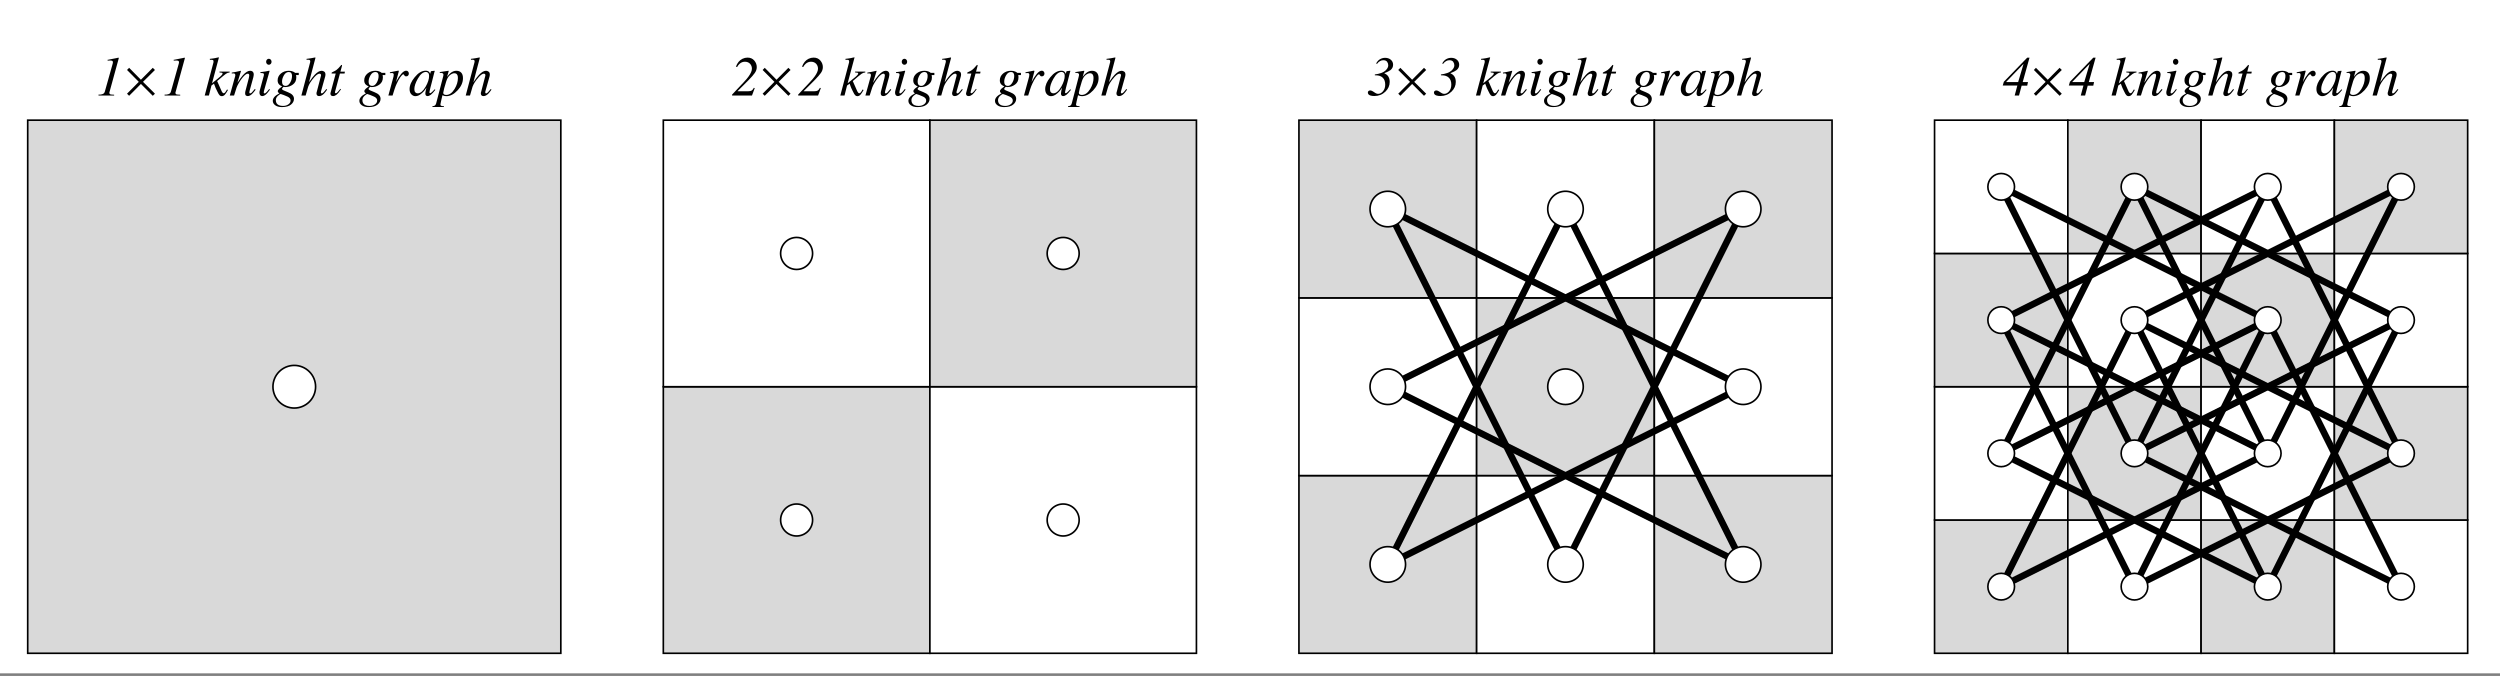 <?xml version="1.0" encoding="UTF-8"?>
<svg xmlns="http://www.w3.org/2000/svg" xmlns:xlink="http://www.w3.org/1999/xlink" width="540" height="146" viewBox="0 0 540 146">
<rect x="0" y="0" width="540" height="146" fill="#808080" stroke="none"/>
<defs>
<g>
<g id="glyph-0-0">
<path d="M -0.109 0 L -0.109 -7.891 L 9.281 -7.891 L 9.281 0 Z M 8.188 -1.094 L 8.188 -6.797 L 0.969 -6.797 L 0.969 -1.094 Z M 8.188 -1.094 "/>
</g>
<g id="glyph-0-1">
<path d="M 0.578 -0.203 L 0.984 -0.203 C 1.242 -0.234 1.453 -0.289 1.609 -0.375 C 1.773 -0.469 1.883 -0.617 1.938 -0.828 L 3.609 -6.766 C 3.641 -6.867 3.66 -6.953 3.672 -7.016 C 3.68 -7.086 3.688 -7.148 3.688 -7.203 C 3.688 -7.348 3.641 -7.441 3.547 -7.484 C 3.461 -7.535 3.32 -7.562 3.125 -7.562 L 2.547 -7.531 L 2.547 -7.719 L 2.703 -7.734 C 2.805 -7.754 3.094 -7.812 3.562 -7.906 C 4.039 -8 4.383 -8.066 4.594 -8.109 L 4.766 -8.156 L 4.891 -8.172 L 4.953 -8.125 C 4.953 -8.102 4.953 -8.082 4.953 -8.062 C 4.953 -8.039 4.945 -8.016 4.938 -7.984 L 2.953 -0.75 C 2.941 -0.719 2.93 -0.688 2.922 -0.656 C 2.922 -0.625 2.922 -0.594 2.922 -0.562 C 2.922 -0.406 2.988 -0.301 3.125 -0.25 C 3.27 -0.207 3.547 -0.18 3.953 -0.172 L 3.953 0 L 0.578 0 Z M 0.578 -0.203 "/>
</g>
<g id="glyph-0-2">
<path d="M 0.172 0 L 2.062 -7.156 C 2.062 -7.195 2.062 -7.234 2.062 -7.266 C 2.07 -7.297 2.078 -7.332 2.078 -7.375 C 2.078 -7.539 2.023 -7.641 1.922 -7.672 C 1.828 -7.711 1.613 -7.727 1.281 -7.719 L 1.281 -7.922 C 1.508 -7.941 1.727 -7.969 1.938 -8 C 2.145 -8.031 2.305 -8.055 2.422 -8.078 C 2.453 -8.086 2.586 -8.117 2.828 -8.172 C 3.066 -8.223 3.195 -8.25 3.219 -8.25 L 3.234 -8.188 L 1.75 -2.641 C 2.633 -3.348 3.234 -3.836 3.547 -4.109 C 3.867 -4.391 4.031 -4.602 4.031 -4.75 C 4.031 -4.844 3.984 -4.898 3.891 -4.922 C 3.805 -4.941 3.629 -4.961 3.359 -4.984 L 3.359 -5.172 L 5.562 -5.172 L 5.562 -4.984 C 5.27 -4.961 5 -4.863 4.75 -4.688 C 4.508 -4.52 3.879 -4 2.859 -3.125 C 3.391 -1.875 3.723 -1.117 3.859 -0.859 C 3.992 -0.609 4.129 -0.484 4.266 -0.484 C 4.379 -0.484 4.504 -0.566 4.641 -0.734 C 4.723 -0.836 4.844 -1.031 5 -1.312 L 5.188 -1.188 C 4.938 -0.727 4.711 -0.391 4.516 -0.172 C 4.328 0.035 4.102 0.141 3.844 0.141 C 3.676 0.141 3.523 0.078 3.391 -0.047 C 3.254 -0.172 3.078 -0.469 2.859 -0.938 C 2.766 -1.125 2.656 -1.352 2.531 -1.625 C 2.414 -1.906 2.297 -2.219 2.172 -2.562 L 1.625 -2.156 L 1.078 0 Z M 0.172 0 "/>
</g>
<g id="glyph-0-3">
<path d="M 0.219 0 L 1.234 -3.656 C 1.328 -3.957 1.379 -4.141 1.391 -4.203 C 1.398 -4.273 1.406 -4.348 1.406 -4.422 C 1.406 -4.535 1.375 -4.625 1.312 -4.688 C 1.25 -4.75 1.125 -4.781 0.938 -4.781 C 0.883 -4.781 0.832 -4.773 0.781 -4.766 C 0.738 -4.766 0.691 -4.758 0.641 -4.75 L 0.641 -4.953 C 0.898 -4.992 1.082 -5.023 1.188 -5.047 C 1.301 -5.066 1.422 -5.086 1.547 -5.109 L 2.594 -5.344 C 2.625 -5.332 2.641 -5.316 2.641 -5.297 L 1.859 -2.75 C 2.336 -3.488 2.738 -4.035 3.062 -4.391 C 3.633 -5.023 4.145 -5.344 4.594 -5.344 C 4.758 -5.344 4.906 -5.312 5.031 -5.25 C 5.27 -5.113 5.391 -4.879 5.391 -4.547 C 5.391 -4.453 5.379 -4.352 5.359 -4.25 C 5.348 -4.145 5.328 -4.035 5.297 -3.922 L 4.516 -1.094 C 4.504 -1.031 4.488 -0.957 4.469 -0.875 C 4.445 -0.789 4.438 -0.727 4.438 -0.688 C 4.438 -0.633 4.445 -0.582 4.469 -0.531 C 4.5 -0.477 4.547 -0.453 4.609 -0.453 C 4.711 -0.453 4.832 -0.516 4.969 -0.641 C 5.102 -0.766 5.32 -1.02 5.625 -1.406 L 5.797 -1.25 C 5.473 -0.82 5.219 -0.52 5.031 -0.344 C 4.707 -0.031 4.395 0.125 4.094 0.125 C 3.957 0.125 3.828 0.082 3.703 0 C 3.586 -0.094 3.531 -0.254 3.531 -0.484 C 3.531 -0.547 3.535 -0.613 3.547 -0.688 C 3.555 -0.77 3.566 -0.836 3.578 -0.891 L 4.328 -3.766 C 4.359 -3.922 4.379 -4.047 4.391 -4.141 C 4.41 -4.242 4.422 -4.316 4.422 -4.359 C 4.422 -4.453 4.395 -4.535 4.344 -4.609 C 4.301 -4.68 4.223 -4.719 4.109 -4.719 C 3.816 -4.719 3.445 -4.445 3 -3.906 C 2.738 -3.594 2.473 -3.211 2.203 -2.766 C 1.992 -2.422 1.828 -2.086 1.703 -1.766 C 1.586 -1.441 1.398 -0.852 1.141 0 Z M 0.219 0 "/>
</g>
<g id="glyph-0-4">
<path d="M 2.594 -6.641 C 2.438 -6.641 2.301 -6.703 2.188 -6.828 C 2.07 -6.953 2.016 -7.102 2.016 -7.281 C 2.016 -7.469 2.07 -7.625 2.188 -7.75 C 2.301 -7.875 2.438 -7.938 2.594 -7.938 C 2.758 -7.938 2.898 -7.875 3.016 -7.75 C 3.129 -7.625 3.188 -7.469 3.188 -7.281 C 3.188 -7.102 3.129 -6.953 3.016 -6.828 C 2.898 -6.703 2.758 -6.641 2.594 -6.641 Z M 2.734 -5.344 C 2.766 -5.332 2.773 -5.316 2.766 -5.297 L 1.578 -1.094 C 1.523 -0.863 1.5 -0.727 1.5 -0.688 C 1.5 -0.625 1.508 -0.57 1.531 -0.531 C 1.551 -0.477 1.598 -0.453 1.672 -0.453 C 1.805 -0.453 1.984 -0.57 2.203 -0.812 C 2.336 -0.945 2.5 -1.145 2.688 -1.406 L 2.844 -1.266 L 2.781 -1.188 C 2.488 -0.77 2.242 -0.473 2.047 -0.297 C 1.742 -0.016 1.445 0.125 1.156 0.125 C 0.988 0.125 0.848 0.055 0.734 -0.078 C 0.629 -0.223 0.578 -0.391 0.578 -0.578 C 0.578 -0.691 0.582 -0.789 0.594 -0.875 C 0.613 -0.969 0.645 -1.094 0.688 -1.25 L 1.516 -4.297 C 1.523 -4.336 1.531 -4.379 1.531 -4.422 C 1.539 -4.461 1.547 -4.504 1.547 -4.547 C 1.547 -4.68 1.492 -4.766 1.391 -4.797 C 1.285 -4.836 1.082 -4.859 0.781 -4.859 L 0.781 -5.047 C 1.102 -5.086 1.336 -5.117 1.484 -5.141 C 1.629 -5.16 1.773 -5.18 1.922 -5.203 C 2.109 -5.234 2.285 -5.27 2.453 -5.312 C 2.617 -5.352 2.711 -5.363 2.734 -5.344 Z M 2.734 -5.344 "/>
</g>
<g id="glyph-0-5">
<path d="M 2.094 -3.031 C 2.094 -2.781 2.129 -2.582 2.203 -2.438 C 2.328 -2.195 2.555 -2.078 2.891 -2.078 C 3.242 -2.078 3.555 -2.301 3.828 -2.75 C 4.109 -3.207 4.25 -3.707 4.25 -4.25 C 4.25 -4.508 4.191 -4.711 4.078 -4.859 C 3.961 -5.004 3.789 -5.078 3.562 -5.078 C 3.125 -5.078 2.77 -4.844 2.5 -4.375 C 2.227 -3.906 2.094 -3.457 2.094 -3.031 Z M 2.297 2.25 C 2.766 2.25 3.156 2.133 3.469 1.906 C 3.781 1.688 3.938 1.422 3.938 1.109 C 3.938 0.867 3.852 0.672 3.688 0.516 C 3.602 0.422 3.461 0.328 3.266 0.234 C 3.109 0.148 2.836 0.035 2.453 -0.109 C 2.066 -0.254 1.848 -0.328 1.797 -0.328 C 1.691 -0.328 1.488 -0.191 1.188 0.078 C 0.895 0.348 0.75 0.66 0.75 1.016 C 0.75 1.535 0.973 1.895 1.422 2.094 C 1.66 2.195 1.953 2.25 2.297 2.25 Z M 0.094 1.156 C 0.094 0.863 0.207 0.582 0.438 0.312 C 0.664 0.051 1.023 -0.207 1.516 -0.469 C 1.41 -0.531 1.328 -0.598 1.266 -0.672 C 1.203 -0.742 1.172 -0.832 1.172 -0.938 C 1.172 -1.102 1.285 -1.289 1.516 -1.5 C 1.641 -1.613 1.844 -1.77 2.125 -1.969 C 1.875 -2.062 1.656 -2.195 1.469 -2.375 C 1.25 -2.602 1.141 -2.898 1.141 -3.266 C 1.141 -3.859 1.375 -4.352 1.844 -4.75 C 2.312 -5.145 2.883 -5.344 3.562 -5.344 C 3.926 -5.344 4.227 -5.285 4.469 -5.172 C 4.719 -5.055 4.863 -4.961 4.906 -4.891 L 5.703 -4.891 L 5.703 -4.422 L 5.109 -4.422 C 5.129 -4.336 5.145 -4.258 5.156 -4.188 C 5.164 -4.113 5.172 -4.016 5.172 -3.891 C 5.172 -3.242 4.926 -2.738 4.438 -2.375 C 3.945 -2.008 3.414 -1.828 2.844 -1.828 C 2.781 -1.828 2.723 -1.828 2.672 -1.828 C 2.617 -1.836 2.555 -1.852 2.484 -1.875 C 2.422 -1.875 2.344 -1.816 2.25 -1.703 C 2.133 -1.586 2.078 -1.484 2.078 -1.391 C 2.078 -1.254 2.516 -1.023 3.391 -0.703 C 4.242 -0.379 4.672 0.094 4.672 0.719 C 4.672 1.195 4.453 1.613 4.016 1.969 C 3.586 2.32 2.938 2.5 2.062 2.5 C 1.457 2.5 0.977 2.367 0.625 2.109 C 0.27 1.848 0.094 1.531 0.094 1.156 Z M 0.094 1.156 "/>
</g>
<g id="glyph-0-6">
<path d="M 1.344 -7.922 C 1.594 -7.953 1.797 -7.977 1.953 -8 C 2.109 -8.02 2.242 -8.039 2.359 -8.062 C 2.816 -8.156 3.062 -8.203 3.094 -8.203 C 3.133 -8.211 3.164 -8.219 3.188 -8.219 C 3.238 -8.195 3.266 -8.172 3.266 -8.141 L 1.875 -2.859 C 2.363 -3.598 2.77 -4.133 3.094 -4.469 C 3.645 -5.051 4.148 -5.344 4.609 -5.344 C 4.797 -5.344 4.977 -5.281 5.156 -5.156 C 5.332 -5.039 5.422 -4.828 5.422 -4.516 C 5.422 -4.441 5.41 -4.344 5.391 -4.219 C 5.367 -4.102 5.344 -4.004 5.312 -3.922 L 4.516 -1.094 C 4.492 -1.008 4.473 -0.93 4.453 -0.859 C 4.441 -0.785 4.438 -0.719 4.438 -0.656 C 4.438 -0.594 4.453 -0.539 4.484 -0.5 C 4.516 -0.469 4.562 -0.453 4.625 -0.453 C 4.738 -0.453 4.879 -0.539 5.047 -0.719 C 5.148 -0.82 5.344 -1.051 5.625 -1.406 L 5.781 -1.266 C 5.5 -0.859 5.266 -0.562 5.078 -0.375 C 4.734 -0.039 4.391 0.125 4.047 0.125 C 3.879 0.125 3.742 0.078 3.641 -0.016 C 3.535 -0.117 3.484 -0.258 3.484 -0.438 C 3.484 -0.488 3.484 -0.535 3.484 -0.578 C 3.492 -0.629 3.508 -0.68 3.531 -0.734 L 4.438 -4.203 C 4.445 -4.234 4.453 -4.266 4.453 -4.297 C 4.461 -4.328 4.469 -4.363 4.469 -4.406 C 4.469 -4.5 4.438 -4.57 4.375 -4.625 C 4.312 -4.688 4.234 -4.719 4.141 -4.719 C 3.867 -4.719 3.531 -4.504 3.125 -4.078 C 2.727 -3.648 2.395 -3.219 2.125 -2.781 C 1.938 -2.469 1.789 -2.172 1.688 -1.891 C 1.594 -1.617 1.41 -0.988 1.141 0 L 0.219 0 L 2.109 -7.156 C 2.117 -7.207 2.125 -7.25 2.125 -7.281 C 2.133 -7.32 2.141 -7.359 2.141 -7.391 C 2.141 -7.555 2.082 -7.656 1.969 -7.688 C 1.863 -7.727 1.656 -7.738 1.344 -7.719 Z M 1.344 -7.922 "/>
</g>
<g id="glyph-0-7">
<path d="M 0.453 -0.391 C 0.453 -0.422 0.453 -0.457 0.453 -0.5 C 0.461 -0.539 0.473 -0.582 0.484 -0.625 L 1.594 -4.75 L 0.703 -4.75 C 0.703 -4.852 0.707 -4.922 0.719 -4.953 C 0.738 -4.984 0.781 -5.008 0.844 -5.031 C 1.238 -5.207 1.547 -5.375 1.766 -5.531 C 1.984 -5.688 2.281 -5.988 2.656 -6.438 L 2.75 -6.547 C 2.758 -6.566 2.773 -6.582 2.797 -6.594 C 2.816 -6.602 2.836 -6.609 2.859 -6.609 C 2.891 -6.598 2.914 -6.586 2.938 -6.578 C 2.945 -6.547 2.953 -6.52 2.953 -6.5 C 2.953 -6.477 2.953 -6.457 2.953 -6.438 L 2.609 -5.156 L 3.578 -5.156 L 3.5 -4.75 L 2.5 -4.75 L 1.438 -0.781 C 1.414 -0.707 1.422 -0.641 1.453 -0.578 C 1.484 -0.516 1.539 -0.484 1.625 -0.484 C 1.719 -0.484 1.859 -0.582 2.047 -0.781 C 2.148 -0.895 2.332 -1.113 2.594 -1.438 L 2.734 -1.359 L 2.656 -1.234 C 2.32 -0.723 2.023 -0.367 1.766 -0.172 C 1.504 0.023 1.258 0.125 1.031 0.125 C 0.82 0.125 0.672 0.07 0.578 -0.031 C 0.492 -0.133 0.453 -0.254 0.453 -0.391 Z M 0.453 -0.391 "/>
</g>
<g id="glyph-0-8">
<path d="M 2.469 -5.375 C 2.5 -5.375 2.52 -5.363 2.531 -5.344 C 2.551 -5.32 2.562 -5.297 2.562 -5.266 C 2.551 -5.223 2.547 -5.191 2.547 -5.172 L 1.953 -2.891 L 2.078 -3.141 C 2.367 -3.703 2.703 -4.211 3.078 -4.672 C 3.461 -5.129 3.82 -5.359 4.156 -5.359 C 4.344 -5.359 4.484 -5.297 4.578 -5.172 C 4.68 -5.047 4.734 -4.906 4.734 -4.75 C 4.734 -4.57 4.68 -4.426 4.578 -4.312 C 4.484 -4.195 4.348 -4.141 4.172 -4.141 C 4.047 -4.141 3.953 -4.16 3.891 -4.203 C 3.828 -4.254 3.781 -4.312 3.75 -4.375 L 3.672 -4.5 C 3.66 -4.531 3.645 -4.551 3.625 -4.562 C 3.602 -4.57 3.578 -4.578 3.547 -4.578 C 3.391 -4.578 3.164 -4.363 2.875 -3.938 C 2.582 -3.508 2.328 -3.047 2.109 -2.547 C 1.961 -2.242 1.805 -1.844 1.641 -1.344 C 1.535 -1.031 1.395 -0.582 1.219 0 L 0.312 0 L 1.281 -3.562 C 1.344 -3.758 1.391 -3.938 1.422 -4.094 C 1.453 -4.258 1.469 -4.395 1.469 -4.5 C 1.469 -4.613 1.438 -4.703 1.375 -4.766 C 1.32 -4.828 1.223 -4.859 1.078 -4.859 C 1.023 -4.859 0.961 -4.852 0.891 -4.844 C 0.828 -4.844 0.742 -4.836 0.641 -4.828 L 0.641 -5.016 L 0.875 -5.062 C 1.188 -5.125 1.523 -5.191 1.891 -5.266 C 2.254 -5.336 2.445 -5.375 2.469 -5.375 Z M 2.469 -5.375 "/>
</g>
<g id="glyph-0-9">
<path d="M 4.406 -4.266 C 4.406 -4.547 4.336 -4.754 4.203 -4.891 C 4.078 -5.023 3.922 -5.094 3.734 -5.094 C 3.098 -5.094 2.504 -4.598 1.953 -3.609 C 1.461 -2.742 1.219 -2 1.219 -1.375 C 1.219 -1.062 1.285 -0.832 1.422 -0.688 C 1.555 -0.539 1.727 -0.469 1.938 -0.469 C 2.531 -0.469 3.102 -0.945 3.656 -1.906 C 4.156 -2.781 4.406 -3.566 4.406 -4.266 Z M 3.672 -5.359 C 3.984 -5.359 4.223 -5.273 4.391 -5.109 C 4.473 -5.023 4.539 -4.91 4.594 -4.766 L 4.625 -4.688 L 4.766 -5.141 C 4.773 -5.191 4.785 -5.223 4.797 -5.234 C 4.805 -5.254 4.836 -5.266 4.891 -5.266 L 5.547 -5.344 C 5.586 -5.344 5.609 -5.336 5.609 -5.328 C 5.617 -5.316 5.617 -5.289 5.609 -5.25 C 5.598 -5.195 5.586 -5.156 5.578 -5.125 C 5.566 -5.102 5.551 -5.062 5.531 -5 L 5 -2.891 C 4.875 -2.43 4.77 -2.035 4.688 -1.703 C 4.539 -1.098 4.469 -0.75 4.469 -0.656 C 4.469 -0.602 4.484 -0.562 4.516 -0.531 C 4.547 -0.508 4.582 -0.5 4.625 -0.5 C 4.664 -0.5 4.707 -0.508 4.75 -0.531 C 4.789 -0.562 4.836 -0.598 4.891 -0.641 L 5 -0.719 C 5.031 -0.75 5.062 -0.781 5.094 -0.812 C 5.133 -0.852 5.188 -0.906 5.25 -0.969 L 5.609 -1.344 L 5.75 -1.219 C 5.344 -0.695 5.016 -0.344 4.766 -0.156 C 4.516 0.027 4.281 0.125 4.062 0.125 C 3.914 0.125 3.801 0.078 3.719 -0.016 C 3.633 -0.117 3.594 -0.25 3.594 -0.406 C 3.594 -0.551 3.617 -0.754 3.672 -1.016 C 3.723 -1.285 3.773 -1.508 3.828 -1.688 C 3.754 -1.57 3.633 -1.398 3.469 -1.172 C 3.301 -0.941 3.098 -0.723 2.859 -0.516 C 2.566 -0.254 2.289 -0.07 2.031 0.031 C 1.82 0.102 1.625 0.141 1.438 0.141 C 1.125 0.141 0.836 0.008 0.578 -0.25 C 0.316 -0.52 0.188 -0.895 0.188 -1.375 C 0.188 -2.195 0.555 -3.055 1.297 -3.953 C 2.055 -4.891 2.848 -5.359 3.672 -5.359 Z M 3.672 -5.359 "/>
</g>
<g id="glyph-0-10">
<path d="M -0.922 2.297 C -0.691 2.297 -0.516 2.25 -0.391 2.156 C -0.273 2.07 -0.188 1.926 -0.125 1.719 L 1.375 -4.047 C 1.406 -4.18 1.426 -4.281 1.438 -4.344 C 1.445 -4.414 1.453 -4.469 1.453 -4.5 C 1.453 -4.625 1.406 -4.719 1.312 -4.781 C 1.219 -4.852 1.078 -4.891 0.891 -4.891 C 0.848 -4.891 0.805 -4.883 0.766 -4.875 C 0.734 -4.875 0.703 -4.867 0.672 -4.859 L 0.656 -5.062 L 2.531 -5.344 C 2.551 -5.344 2.57 -5.328 2.594 -5.297 C 2.57 -5.242 2.562 -5.203 2.562 -5.172 L 2.234 -4.031 C 2.504 -4.383 2.75 -4.656 2.969 -4.844 C 3.375 -5.176 3.797 -5.344 4.234 -5.344 C 4.68 -5.344 5.031 -5.211 5.281 -4.953 C 5.539 -4.691 5.672 -4.289 5.672 -3.75 C 5.672 -2.82 5.281 -1.941 4.5 -1.109 C 3.719 -0.273 2.91 0.141 2.078 0.141 C 1.91 0.141 1.77 0.125 1.656 0.094 C 1.539 0.062 1.398 0.008 1.234 -0.062 L 1.156 0.281 C 1.062 0.688 0.992 0.977 0.953 1.156 C 0.848 1.602 0.797 1.859 0.797 1.922 C 0.797 2.078 0.848 2.176 0.953 2.219 C 1.055 2.27 1.258 2.301 1.562 2.312 L 1.562 2.484 L -0.922 2.484 Z M 4.578 -3.766 C 4.578 -4.023 4.547 -4.227 4.484 -4.375 C 4.367 -4.664 4.141 -4.812 3.797 -4.812 C 3.516 -4.812 3.203 -4.676 2.859 -4.406 C 2.523 -4.133 2.258 -3.691 2.062 -3.078 C 1.906 -2.586 1.754 -2.07 1.609 -1.531 C 1.473 -0.988 1.406 -0.672 1.406 -0.578 C 1.406 -0.422 1.469 -0.305 1.594 -0.234 C 1.719 -0.16 1.867 -0.125 2.047 -0.125 C 2.734 -0.125 3.344 -0.562 3.875 -1.438 C 4.344 -2.219 4.578 -2.992 4.578 -3.766 Z M 4.578 -3.766 "/>
</g>
<g id="glyph-0-11">
<path d="M 0.141 -0.203 L 2.688 -2.906 C 3.125 -3.375 3.473 -3.789 3.734 -4.156 C 4.191 -4.801 4.422 -5.348 4.422 -5.797 C 4.422 -6.211 4.285 -6.566 4.016 -6.859 C 3.742 -7.148 3.375 -7.297 2.906 -7.297 C 2.469 -7.297 2.082 -7.145 1.75 -6.844 C 1.57 -6.688 1.395 -6.457 1.219 -6.156 L 0.969 -6.234 C 1.27 -7.055 1.742 -7.625 2.391 -7.938 C 2.734 -8.102 3.094 -8.188 3.469 -8.188 C 4.094 -8.188 4.582 -7.973 4.938 -7.547 C 5.289 -7.129 5.469 -6.66 5.469 -6.141 C 5.469 -5.691 5.328 -5.27 5.047 -4.875 C 4.773 -4.477 4.316 -3.953 3.672 -3.297 L 1.344 -0.969 L 1.344 -0.922 L 3.641 -0.922 C 3.973 -0.922 4.219 -0.973 4.375 -1.078 C 4.539 -1.18 4.695 -1.379 4.844 -1.672 L 5.031 -1.594 L 4.438 0 L 0.141 0 Z M 0.141 -0.203 "/>
</g>
<g id="glyph-0-12">
<path d="M 0.688 -1.094 C 0.801 -1.094 0.898 -1.07 0.984 -1.031 C 1.078 -1 1.172 -0.953 1.266 -0.891 L 1.547 -0.703 C 1.703 -0.598 1.82 -0.523 1.906 -0.484 C 2.07 -0.398 2.227 -0.359 2.375 -0.359 C 2.77 -0.359 3.125 -0.539 3.438 -0.906 C 3.758 -1.281 3.922 -1.758 3.922 -2.344 C 3.922 -3.008 3.742 -3.508 3.391 -3.844 C 3.047 -4.188 2.551 -4.359 1.906 -4.359 C 1.875 -4.359 1.848 -4.359 1.828 -4.359 C 1.805 -4.359 1.758 -4.359 1.688 -4.359 L 1.672 -4.547 C 2.734 -4.691 3.484 -4.957 3.922 -5.344 C 4.359 -5.727 4.578 -6.117 4.578 -6.516 C 4.578 -6.785 4.5 -7.035 4.344 -7.266 C 4.188 -7.504 3.898 -7.625 3.484 -7.625 C 3.242 -7.625 3.008 -7.555 2.781 -7.422 C 2.551 -7.297 2.344 -7.102 2.156 -6.844 L 1.953 -6.906 C 2.18 -7.332 2.461 -7.645 2.797 -7.844 C 3.141 -8.039 3.504 -8.141 3.891 -8.141 C 4.398 -8.141 4.816 -8 5.141 -7.719 C 5.461 -7.445 5.625 -7.086 5.625 -6.641 C 5.625 -6.172 5.43 -5.785 5.047 -5.484 C 4.797 -5.285 4.363 -5.07 3.75 -4.844 L 3.75 -4.797 C 4.039 -4.66 4.27 -4.5 4.438 -4.312 C 4.738 -3.969 4.891 -3.516 4.891 -2.953 C 4.891 -2.141 4.582 -1.438 3.969 -0.844 C 3.312 -0.207 2.516 0.109 1.578 0.109 C 1.234 0.109 0.953 0.07 0.734 0 C 0.359 -0.113 0.172 -0.332 0.172 -0.656 C 0.172 -0.758 0.211 -0.859 0.297 -0.953 C 0.379 -1.047 0.508 -1.094 0.688 -1.094 Z M 0.688 -1.094 "/>
</g>
<g id="glyph-0-13">
<path d="M 5.297 -8.172 L 5.797 -8.172 L 4.328 -2.906 L 5.469 -2.906 L 5.297 -2.125 L 4.094 -2.125 L 3.531 0 L 2.594 0 L 3.172 -2.156 L 0.016 -2.156 L 0.25 -2.969 Z M 4.5 -6.797 L 4.469 -6.797 L 0.781 -2.969 L 0.781 -2.906 L 3.344 -2.906 Z M 4.5 -6.797 "/>
</g>
<g id="glyph-1-0">
<path d="M 0.719 0 L 0.719 -9.203 L 5.031 -9.203 L 5.031 0 Z M 1.438 -0.719 L 4.312 -0.719 L 4.312 -8.484 L 1.438 -8.484 Z M 1.438 -0.719 "/>
</g>
<g id="glyph-1-1">
<path d="M 6.719 -0.391 L 6.25 0.062 L 3.688 -2.5 L 1.141 0.062 L 0.688 -0.391 L 3.234 -2.953 L 0.688 -5.516 L 1.141 -5.984 L 3.688 -3.406 L 6.25 -5.984 L 6.719 -5.516 L 4.141 -2.953 Z M 6.719 -0.391 "/>
</g>
</g>
</defs>
<path fill-rule="evenodd" fill="rgb(100%, 100%, 100%)" fill-opacity="1" d="M 0 145.441 L 540 145.441 L 540 0 L 0 0 Z M 0 145.441 "/>
<path fill-rule="evenodd" fill="rgb(84.959%, 84.959%, 84.959%)" fill-opacity="1" stroke-width="3.6" stroke-linecap="square" stroke-linejoin="miter" stroke="rgb(0%, 0%, 0%)" stroke-opacity="1" stroke-miterlimit="3.25" d="M 59.844 48.906 L 1211.367 48.906 L 1211.367 1200.43 L 59.844 1200.43 Z M 59.844 48.906 " transform="matrix(0.1, 0, 0, -0.1, 0, 146)"/>
<path fill-rule="evenodd" fill="rgb(100%, 100%, 100%)" fill-opacity="1" stroke-width="3.6" stroke-linecap="square" stroke-linejoin="miter" stroke="rgb(0%, 0%, 0%)" stroke-opacity="1" stroke-miterlimit="3.25" d="M 681.68 624.688 C 681.68 612.461 676.836 600.742 668.164 592.109 C 659.531 583.477 647.812 578.594 635.625 578.594 C 623.398 578.594 611.68 583.477 603.047 592.109 C 594.414 600.742 589.57 612.461 589.57 624.688 C 589.57 636.875 594.414 648.594 603.047 657.227 C 611.68 665.859 623.398 670.742 635.625 670.742 C 647.812 670.742 659.531 665.859 668.164 657.227 C 676.836 648.594 681.68 636.875 681.68 624.688 Z M 681.68 624.688 " transform="matrix(0.1, 0, 0, -0.1, 0, 146)"/>
<g fill="rgb(0%, 0%, 0%)" fill-opacity="1">
<use xlink:href="#glyph-0-1" x="20.7" y="20.631"/>
</g>
<g fill="rgb(0%, 0%, 0%)" fill-opacity="1">
<use xlink:href="#glyph-1-1" x="26.748" y="20.631"/>
</g>
<g fill="rgb(0%, 0%, 0%)" fill-opacity="1">
<use xlink:href="#glyph-0-1" x="34.975" y="20.631"/>
</g>
<g fill="rgb(0%, 0%, 0%)" fill-opacity="1">
<use xlink:href="#glyph-0-2" x="44.047" y="20.631"/>
<use xlink:href="#glyph-0-3" x="49.418" y="20.631"/>
<use xlink:href="#glyph-0-4" x="55.466" y="20.631"/>
<use xlink:href="#glyph-0-5" x="58.828" y="20.631"/>
<use xlink:href="#glyph-0-6" x="64.876" y="20.631"/>
<use xlink:href="#glyph-0-7" x="70.924" y="20.631"/>
</g>
<g fill="rgb(0%, 0%, 0%)" fill-opacity="1">
<use xlink:href="#glyph-0-5" x="77.529" y="20.631"/>
<use xlink:href="#glyph-0-8" x="83.577" y="20.631"/>
<use xlink:href="#glyph-0-9" x="88.282" y="20.631"/>
<use xlink:href="#glyph-0-10" x="94.33" y="20.631"/>
<use xlink:href="#glyph-0-6" x="100.378" y="20.631"/>
</g>
<path fill-rule="evenodd" fill="rgb(84.959%, 84.959%, 84.959%)" fill-opacity="1" stroke-width="3.6" stroke-linecap="square" stroke-linejoin="miter" stroke="rgb(0%, 0%, 0%)" stroke-opacity="1" stroke-miterlimit="3.25" d="M 1432.773 48.906 L 2008.555 48.906 L 2008.555 624.688 L 1432.773 624.688 Z M 1432.773 48.906 " transform="matrix(0.1, 0, 0, -0.1, 0, 146)"/>
<path fill-rule="evenodd" fill="rgb(100%, 100%, 100%)" fill-opacity="1" stroke-width="3.6" stroke-linecap="square" stroke-linejoin="miter" stroke="rgb(0%, 0%, 0%)" stroke-opacity="1" stroke-miterlimit="3.25" d="M 1432.773 624.688 L 2008.555 624.688 L 2008.555 1200.43 L 1432.773 1200.43 Z M 1432.773 624.688 " transform="matrix(0.1, 0, 0, -0.1, 0, 146)"/>
<path fill-rule="evenodd" fill="rgb(100%, 100%, 100%)" fill-opacity="1" stroke-width="3.6" stroke-linecap="square" stroke-linejoin="miter" stroke="rgb(0%, 0%, 0%)" stroke-opacity="1" stroke-miterlimit="3.25" d="M 2008.555 48.906 L 2584.297 48.906 L 2584.297 624.688 L 2008.555 624.688 Z M 2008.555 48.906 " transform="matrix(0.1, 0, 0, -0.1, 0, 146)"/>
<path fill-rule="evenodd" fill="rgb(84.959%, 84.959%, 84.959%)" fill-opacity="1" stroke-width="3.6" stroke-linecap="square" stroke-linejoin="miter" stroke="rgb(0%, 0%, 0%)" stroke-opacity="1" stroke-miterlimit="3.25" d="M 2008.555 624.688 L 2584.297 624.688 L 2584.297 1200.43 L 2008.555 1200.43 Z M 2008.555 624.688 " transform="matrix(0.1, 0, 0, -0.1, 0, 146)"/>
<path fill-rule="evenodd" fill="rgb(100%, 100%, 100%)" fill-opacity="1" d="M 175.52 112.32 C 175.52 113.238 175.156 114.117 174.508 114.762 C 173.859 115.41 172.98 115.773 172.066 115.773 C 171.148 115.773 170.27 115.41 169.625 114.762 C 168.977 114.117 168.613 113.238 168.613 112.32 C 168.613 111.406 168.977 110.527 169.625 109.879 C 170.27 109.23 171.148 108.867 172.066 108.867 C 172.98 108.867 173.859 109.23 174.508 109.879 C 175.156 110.527 175.52 111.406 175.52 112.32 Z M 175.52 112.32 "/>
<path fill-rule="evenodd" fill="rgb(100%, 100%, 100%)" fill-opacity="1" d="M 175.52 54.746 C 175.52 55.66 175.156 56.539 174.508 57.188 C 173.859 57.836 172.98 58.199 172.066 58.199 C 171.148 58.199 170.27 57.836 169.625 57.188 C 168.977 56.539 168.613 55.66 168.613 54.746 C 168.613 53.828 168.977 52.949 169.625 52.301 C 170.27 51.656 171.148 51.289 172.066 51.289 C 172.98 51.289 173.859 51.656 174.508 52.301 C 175.156 52.949 175.52 53.828 175.52 54.746 Z M 175.52 54.746 "/>
<path fill-rule="evenodd" fill="rgb(100%, 100%, 100%)" fill-opacity="1" d="M 233.098 112.32 C 233.098 113.238 232.73 114.117 232.086 114.762 C 231.438 115.41 230.559 115.773 229.641 115.773 C 228.727 115.773 227.848 115.41 227.199 114.762 C 226.551 114.117 226.188 113.238 226.188 112.32 C 226.188 111.406 226.551 110.527 227.199 109.879 C 227.848 109.23 228.727 108.867 229.641 108.867 C 230.559 108.867 231.438 109.23 232.086 109.879 C 232.73 110.527 233.098 111.406 233.098 112.32 Z M 233.098 112.32 "/>
<path fill-rule="evenodd" fill="rgb(100%, 100%, 100%)" fill-opacity="1" d="M 233.098 54.746 C 233.098 55.66 232.73 56.539 232.086 57.188 C 231.438 57.836 230.559 58.199 229.641 58.199 C 228.727 58.199 227.848 57.836 227.199 57.188 C 226.551 56.539 226.188 55.66 226.188 54.746 C 226.188 53.828 226.551 52.949 227.199 52.301 C 227.848 51.656 228.727 51.289 229.641 51.289 C 230.559 51.289 231.438 51.656 232.086 52.301 C 232.73 52.949 233.098 53.828 233.098 54.746 Z M 233.098 54.746 "/>
<path fill="none" stroke-width="3.6" stroke-linecap="square" stroke-linejoin="miter" stroke="rgb(0%, 0%, 0%)" stroke-opacity="1" stroke-miterlimit="3.25" d="M 1755.195 336.797 C 1755.195 327.617 1751.562 318.828 1745.078 312.383 C 1738.594 305.898 1729.805 302.266 1720.664 302.266 C 1711.484 302.266 1702.695 305.898 1696.25 312.383 C 1689.766 318.828 1686.133 327.617 1686.133 336.797 C 1686.133 345.938 1689.766 354.727 1696.25 361.211 C 1702.695 367.695 1711.484 371.328 1720.664 371.328 C 1729.805 371.328 1738.594 367.695 1745.078 361.211 C 1751.562 354.727 1755.195 345.938 1755.195 336.797 Z M 1755.195 336.797 " transform="matrix(0.1, 0, 0, -0.1, 0, 146)"/>
<path fill="none" stroke-width="3.6" stroke-linecap="square" stroke-linejoin="miter" stroke="rgb(0%, 0%, 0%)" stroke-opacity="1" stroke-miterlimit="3.25" d="M 1755.195 912.539 C 1755.195 903.398 1751.562 894.609 1745.078 888.125 C 1738.594 881.641 1729.805 878.008 1720.664 878.008 C 1711.484 878.008 1702.695 881.641 1696.25 888.125 C 1689.766 894.609 1686.133 903.398 1686.133 912.539 C 1686.133 921.719 1689.766 930.508 1696.25 936.992 C 1702.695 943.438 1711.484 947.109 1720.664 947.109 C 1729.805 947.109 1738.594 943.438 1745.078 936.992 C 1751.562 930.508 1755.195 921.719 1755.195 912.539 Z M 1755.195 912.539 " transform="matrix(0.1, 0, 0, -0.1, 0, 146)"/>
<path fill="none" stroke-width="3.6" stroke-linecap="square" stroke-linejoin="miter" stroke="rgb(0%, 0%, 0%)" stroke-opacity="1" stroke-miterlimit="3.25" d="M 2330.977 336.797 C 2330.977 327.617 2327.305 318.828 2320.859 312.383 C 2314.375 305.898 2305.586 302.266 2296.406 302.266 C 2287.266 302.266 2278.477 305.898 2271.992 312.383 C 2265.508 318.828 2261.875 327.617 2261.875 336.797 C 2261.875 345.938 2265.508 354.727 2271.992 361.211 C 2278.477 367.695 2287.266 371.328 2296.406 371.328 C 2305.586 371.328 2314.375 367.695 2320.859 361.211 C 2327.305 354.727 2330.977 345.938 2330.977 336.797 Z M 2330.977 336.797 " transform="matrix(0.1, 0, 0, -0.1, 0, 146)"/>
<path fill="none" stroke-width="3.6" stroke-linecap="square" stroke-linejoin="miter" stroke="rgb(0%, 0%, 0%)" stroke-opacity="1" stroke-miterlimit="3.25" d="M 2330.977 912.539 C 2330.977 903.398 2327.305 894.609 2320.859 888.125 C 2314.375 881.641 2305.586 878.008 2296.406 878.008 C 2287.266 878.008 2278.477 881.641 2271.992 888.125 C 2265.508 894.609 2261.875 903.398 2261.875 912.539 C 2261.875 921.719 2265.508 930.508 2271.992 936.992 C 2278.477 943.438 2287.266 947.109 2296.406 947.109 C 2305.586 947.109 2314.375 943.438 2320.859 936.992 C 2327.305 930.508 2330.977 921.719 2330.977 912.539 Z M 2330.977 912.539 " transform="matrix(0.1, 0, 0, -0.1, 0, 146)"/>
<g fill="rgb(0%, 0%, 0%)" fill-opacity="1">
<use xlink:href="#glyph-0-11" x="157.992" y="20.631"/>
</g>
<g fill="rgb(0%, 0%, 0%)" fill-opacity="1">
<use xlink:href="#glyph-1-1" x="164.04" y="20.631"/>
</g>
<g fill="rgb(0%, 0%, 0%)" fill-opacity="1">
<use xlink:href="#glyph-0-11" x="172.267" y="20.631"/>
</g>
<g fill="rgb(0%, 0%, 0%)" fill-opacity="1">
<use xlink:href="#glyph-0-2" x="181.339" y="20.631"/>
<use xlink:href="#glyph-0-3" x="186.71" y="20.631"/>
<use xlink:href="#glyph-0-4" x="192.758" y="20.631"/>
<use xlink:href="#glyph-0-5" x="196.12" y="20.631"/>
<use xlink:href="#glyph-0-6" x="202.168" y="20.631"/>
<use xlink:href="#glyph-0-7" x="208.216" y="20.631"/>
</g>
<g fill="rgb(0%, 0%, 0%)" fill-opacity="1">
<use xlink:href="#glyph-0-5" x="214.821" y="20.631"/>
<use xlink:href="#glyph-0-8" x="220.869" y="20.631"/>
<use xlink:href="#glyph-0-9" x="225.574" y="20.631"/>
<use xlink:href="#glyph-0-10" x="231.622" y="20.631"/>
<use xlink:href="#glyph-0-6" x="237.67" y="20.631"/>
</g>
<path fill-rule="evenodd" fill="rgb(84.959%, 84.959%, 84.959%)" fill-opacity="1" stroke-width="3.6" stroke-linecap="square" stroke-linejoin="miter" stroke="rgb(0%, 0%, 0%)" stroke-opacity="1" stroke-miterlimit="3.25" d="M 2805.703 48.906 L 3189.531 48.906 L 3189.531 432.734 L 2805.703 432.734 Z M 2805.703 48.906 " transform="matrix(0.1, 0, 0, -0.1, 0, 146)"/>
<path fill-rule="evenodd" fill="rgb(100%, 100%, 100%)" fill-opacity="1" stroke-width="3.6" stroke-linecap="square" stroke-linejoin="miter" stroke="rgb(0%, 0%, 0%)" stroke-opacity="1" stroke-miterlimit="3.25" d="M 2805.703 432.734 L 3189.531 432.734 L 3189.531 816.602 L 2805.703 816.602 Z M 2805.703 432.734 " transform="matrix(0.1, 0, 0, -0.1, 0, 146)"/>
<path fill-rule="evenodd" fill="rgb(84.959%, 84.959%, 84.959%)" fill-opacity="1" stroke-width="3.6" stroke-linecap="square" stroke-linejoin="miter" stroke="rgb(0%, 0%, 0%)" stroke-opacity="1" stroke-miterlimit="3.25" d="M 2805.703 816.602 L 3189.531 816.602 L 3189.531 1200.43 L 2805.703 1200.43 Z M 2805.703 816.602 " transform="matrix(0.1, 0, 0, -0.1, 0, 146)"/>
<path fill-rule="evenodd" fill="rgb(100%, 100%, 100%)" fill-opacity="1" stroke-width="3.6" stroke-linecap="square" stroke-linejoin="miter" stroke="rgb(0%, 0%, 0%)" stroke-opacity="1" stroke-miterlimit="3.25" d="M 3189.531 48.906 L 3573.398 48.906 L 3573.398 432.734 L 3189.531 432.734 Z M 3189.531 48.906 " transform="matrix(0.1, 0, 0, -0.1, 0, 146)"/>
<path fill-rule="evenodd" fill="rgb(84.959%, 84.959%, 84.959%)" fill-opacity="1" stroke-width="3.6" stroke-linecap="square" stroke-linejoin="miter" stroke="rgb(0%, 0%, 0%)" stroke-opacity="1" stroke-miterlimit="3.25" d="M 3189.531 432.734 L 3573.398 432.734 L 3573.398 816.602 L 3189.531 816.602 Z M 3189.531 432.734 " transform="matrix(0.1, 0, 0, -0.1, 0, 146)"/>
<path fill-rule="evenodd" fill="rgb(100%, 100%, 100%)" fill-opacity="1" stroke-width="3.6" stroke-linecap="square" stroke-linejoin="miter" stroke="rgb(0%, 0%, 0%)" stroke-opacity="1" stroke-miterlimit="3.25" d="M 3189.531 816.602 L 3573.398 816.602 L 3573.398 1200.43 L 3189.531 1200.43 Z M 3189.531 816.602 " transform="matrix(0.1, 0, 0, -0.1, 0, 146)"/>
<path fill-rule="evenodd" fill="rgb(84.959%, 84.959%, 84.959%)" fill-opacity="1" stroke-width="3.6" stroke-linecap="square" stroke-linejoin="miter" stroke="rgb(0%, 0%, 0%)" stroke-opacity="1" stroke-miterlimit="3.25" d="M 3573.398 48.906 L 3957.227 48.906 L 3957.227 432.734 L 3573.398 432.734 Z M 3573.398 48.906 " transform="matrix(0.1, 0, 0, -0.1, 0, 146)"/>
<path fill-rule="evenodd" fill="rgb(100%, 100%, 100%)" fill-opacity="1" stroke-width="3.6" stroke-linecap="square" stroke-linejoin="miter" stroke="rgb(0%, 0%, 0%)" stroke-opacity="1" stroke-miterlimit="3.25" d="M 3573.398 432.734 L 3957.227 432.734 L 3957.227 816.602 L 3573.398 816.602 Z M 3573.398 432.734 " transform="matrix(0.1, 0, 0, -0.1, 0, 146)"/>
<path fill-rule="evenodd" fill="rgb(84.959%, 84.959%, 84.959%)" fill-opacity="1" stroke-width="3.6" stroke-linecap="square" stroke-linejoin="miter" stroke="rgb(0%, 0%, 0%)" stroke-opacity="1" stroke-miterlimit="3.25" d="M 3573.398 816.602 L 3957.227 816.602 L 3957.227 1200.43 L 3573.398 1200.43 Z M 3573.398 816.602 " transform="matrix(0.1, 0, 0, -0.1, 0, 146)"/>
<path fill="none" stroke-width="14.4" stroke-linecap="square" stroke-linejoin="miter" stroke="rgb(0%, 0%, 0%)" stroke-opacity="1" stroke-miterlimit="3.25" d="M 2997.617 240.82 L 3381.445 1008.516 " transform="matrix(0.1, 0, 0, -0.1, 0, 146)"/>
<path fill="none" stroke-width="14.4" stroke-linecap="square" stroke-linejoin="miter" stroke="rgb(0%, 0%, 0%)" stroke-opacity="1" stroke-miterlimit="3.25" d="M 2997.617 240.82 L 3765.312 624.688 " transform="matrix(0.1, 0, 0, -0.1, 0, 146)"/>
<path fill="none" stroke-width="14.4" stroke-linecap="square" stroke-linejoin="miter" stroke="rgb(0%, 0%, 0%)" stroke-opacity="1" stroke-miterlimit="3.25" d="M 2997.617 624.688 L 3765.312 240.82 " transform="matrix(0.1, 0, 0, -0.1, 0, 146)"/>
<path fill="none" stroke-width="14.4" stroke-linecap="square" stroke-linejoin="miter" stroke="rgb(0%, 0%, 0%)" stroke-opacity="1" stroke-miterlimit="3.25" d="M 2997.617 624.688 L 3765.312 1008.516 " transform="matrix(0.1, 0, 0, -0.1, 0, 146)"/>
<path fill="none" stroke-width="14.4" stroke-linecap="square" stroke-linejoin="miter" stroke="rgb(0%, 0%, 0%)" stroke-opacity="1" stroke-miterlimit="3.25" d="M 2997.617 1008.516 L 3381.445 240.82 " transform="matrix(0.1, 0, 0, -0.1, 0, 146)"/>
<path fill="none" stroke-width="14.4" stroke-linecap="square" stroke-linejoin="miter" stroke="rgb(0%, 0%, 0%)" stroke-opacity="1" stroke-miterlimit="3.25" d="M 2997.617 1008.516 L 3765.312 624.688 " transform="matrix(0.1, 0, 0, -0.1, 0, 146)"/>
<path fill="none" stroke-width="14.4" stroke-linecap="square" stroke-linejoin="miter" stroke="rgb(0%, 0%, 0%)" stroke-opacity="1" stroke-miterlimit="3.25" d="M 3381.445 240.82 L 3765.312 1008.516 " transform="matrix(0.1, 0, 0, -0.1, 0, 146)"/>
<path fill="none" stroke-width="14.4" stroke-linecap="square" stroke-linejoin="miter" stroke="rgb(0%, 0%, 0%)" stroke-opacity="1" stroke-miterlimit="3.25" d="M 3381.445 1008.516 L 3765.312 240.82 " transform="matrix(0.1, 0, 0, -0.1, 0, 146)"/>
<path fill-rule="evenodd" fill="rgb(100%, 100%, 100%)" fill-opacity="1" d="M 303.602 121.918 C 303.602 122.934 303.195 123.91 302.477 124.629 C 301.758 125.352 300.781 125.754 299.762 125.754 C 298.746 125.754 297.77 125.352 297.047 124.629 C 296.328 123.91 295.926 122.934 295.926 121.918 C 295.926 120.898 296.328 119.922 297.047 119.203 C 297.77 118.48 298.746 118.078 299.762 118.078 C 300.781 118.078 301.758 118.48 302.477 119.203 C 303.195 119.922 303.602 120.898 303.602 121.918 Z M 303.602 121.918 "/>
<path fill-rule="evenodd" fill="rgb(100%, 100%, 100%)" fill-opacity="1" d="M 303.602 83.531 C 303.602 84.551 303.195 85.527 302.477 86.246 C 301.758 86.969 300.781 87.371 299.762 87.371 C 298.746 87.371 297.77 86.969 297.047 86.246 C 296.328 85.527 295.926 84.551 295.926 83.531 C 295.926 82.516 296.328 81.539 297.047 80.82 C 297.77 80.098 298.746 79.695 299.762 79.695 C 300.781 79.695 301.758 80.098 302.477 80.82 C 303.195 81.539 303.602 82.516 303.602 83.531 Z M 303.602 83.531 "/>
<path fill-rule="evenodd" fill="rgb(100%, 100%, 100%)" fill-opacity="1" d="M 303.602 45.148 C 303.602 46.168 303.195 47.145 302.477 47.863 C 301.758 48.582 300.781 48.988 299.762 48.988 C 298.746 48.988 297.77 48.582 297.047 47.863 C 296.328 47.145 295.926 46.168 295.926 45.148 C 295.926 44.133 296.328 43.156 297.047 42.434 C 297.77 41.715 298.746 41.312 299.762 41.312 C 300.781 41.312 301.758 41.715 302.477 42.434 C 303.195 43.156 303.602 44.133 303.602 45.148 Z M 303.602 45.148 "/>
<path fill-rule="evenodd" fill="rgb(100%, 100%, 100%)" fill-opacity="1" d="M 341.984 121.918 C 341.984 122.934 341.582 123.91 340.859 124.629 C 340.141 125.352 339.164 125.754 338.145 125.754 C 337.129 125.754 336.152 125.352 335.434 124.629 C 334.711 123.91 334.309 122.934 334.309 121.918 C 334.309 120.898 334.711 119.922 335.434 119.203 C 336.152 118.48 337.129 118.078 338.145 118.078 C 339.164 118.078 340.141 118.48 340.859 119.203 C 341.582 119.922 341.984 120.898 341.984 121.918 Z M 341.984 121.918 "/>
<path fill-rule="evenodd" fill="rgb(100%, 100%, 100%)" fill-opacity="1" d="M 341.984 83.531 C 341.984 84.551 341.582 85.527 340.859 86.246 C 340.141 86.969 339.164 87.371 338.145 87.371 C 337.129 87.371 336.152 86.969 335.434 86.246 C 334.711 85.527 334.309 84.551 334.309 83.531 C 334.309 82.516 334.711 81.539 335.434 80.82 C 336.152 80.098 337.129 79.695 338.145 79.695 C 339.164 79.695 340.141 80.098 340.859 80.82 C 341.582 81.539 341.984 82.516 341.984 83.531 Z M 341.984 83.531 "/>
<path fill-rule="evenodd" fill="rgb(100%, 100%, 100%)" fill-opacity="1" d="M 341.984 45.148 C 341.984 46.168 341.582 47.145 340.859 47.863 C 340.141 48.582 339.164 48.988 338.145 48.988 C 337.129 48.988 336.152 48.582 335.434 47.863 C 334.711 47.145 334.309 46.168 334.309 45.148 C 334.309 44.133 334.711 43.156 335.434 42.434 C 336.152 41.715 337.129 41.312 338.145 41.312 C 339.164 41.312 340.141 41.715 340.859 42.434 C 341.582 43.156 341.984 44.133 341.984 45.148 Z M 341.984 45.148 "/>
<path fill-rule="evenodd" fill="rgb(100%, 100%, 100%)" fill-opacity="1" d="M 380.367 121.918 C 380.367 122.934 379.965 123.91 379.242 124.629 C 378.523 125.352 377.547 125.754 376.531 125.754 C 375.512 125.754 374.535 125.352 373.816 124.629 C 373.094 123.91 372.691 122.934 372.691 121.918 C 372.691 120.898 373.094 119.922 373.816 119.203 C 374.535 118.48 375.512 118.078 376.531 118.078 C 377.547 118.078 378.523 118.48 379.242 119.203 C 379.965 119.922 380.367 120.898 380.367 121.918 Z M 380.367 121.918 "/>
<path fill-rule="evenodd" fill="rgb(100%, 100%, 100%)" fill-opacity="1" d="M 380.367 83.531 C 380.367 84.551 379.965 85.527 379.242 86.246 C 378.523 86.969 377.547 87.371 376.531 87.371 C 375.512 87.371 374.535 86.969 373.816 86.246 C 373.094 85.527 372.691 84.551 372.691 83.531 C 372.691 82.516 373.094 81.539 373.816 80.82 C 374.535 80.098 375.512 79.695 376.531 79.695 C 377.547 79.695 378.523 80.098 379.242 80.82 C 379.965 81.539 380.367 82.516 380.367 83.531 Z M 380.367 83.531 "/>
<path fill-rule="evenodd" fill="rgb(100%, 100%, 100%)" fill-opacity="1" d="M 380.367 45.148 C 380.367 46.168 379.965 47.145 379.242 47.863 C 378.523 48.582 377.547 48.988 376.531 48.988 C 375.512 48.988 374.535 48.582 373.816 47.863 C 373.094 47.145 372.691 46.168 372.691 45.148 C 372.691 44.133 373.094 43.156 373.816 42.434 C 374.535 41.715 375.512 41.312 376.531 41.312 C 377.547 41.312 378.523 41.715 379.242 42.434 C 379.965 43.156 380.367 44.133 380.367 45.148 Z M 380.367 45.148 "/>
<path fill="none" stroke-width="3.6" stroke-linecap="square" stroke-linejoin="miter" stroke="rgb(0%, 0%, 0%)" stroke-opacity="1" stroke-miterlimit="3.25" d="M 3036.016 240.82 C 3036.016 230.664 3031.953 220.898 3024.766 213.711 C 3017.578 206.484 3007.812 202.461 2997.617 202.461 C 2987.461 202.461 2977.695 206.484 2970.469 213.711 C 2963.281 220.898 2959.258 230.664 2959.258 240.82 C 2959.258 251.016 2963.281 260.781 2970.469 267.969 C 2977.695 275.195 2987.461 279.219 2997.617 279.219 C 3007.812 279.219 3017.578 275.195 3024.766 267.969 C 3031.953 260.781 3036.016 251.016 3036.016 240.82 Z M 3036.016 240.82 " transform="matrix(0.1, 0, 0, -0.1, 0, 146)"/>
<path fill="none" stroke-width="3.6" stroke-linecap="square" stroke-linejoin="miter" stroke="rgb(0%, 0%, 0%)" stroke-opacity="1" stroke-miterlimit="3.25" d="M 3036.016 624.688 C 3036.016 614.492 3031.953 604.727 3024.766 597.539 C 3017.578 590.312 3007.812 586.289 2997.617 586.289 C 2987.461 586.289 2977.695 590.312 2970.469 597.539 C 2963.281 604.727 2959.258 614.492 2959.258 624.688 C 2959.258 634.844 2963.281 644.609 2970.469 651.797 C 2977.695 659.023 2987.461 663.047 2997.617 663.047 C 3007.812 663.047 3017.578 659.023 3024.766 651.797 C 3031.953 644.609 3036.016 634.844 3036.016 624.688 Z M 3036.016 624.688 " transform="matrix(0.1, 0, 0, -0.1, 0, 146)"/>
<path fill="none" stroke-width="3.6" stroke-linecap="square" stroke-linejoin="miter" stroke="rgb(0%, 0%, 0%)" stroke-opacity="1" stroke-miterlimit="3.25" d="M 3036.016 1008.516 C 3036.016 998.32 3031.953 988.555 3024.766 981.367 C 3017.578 974.18 3007.812 970.117 2997.617 970.117 C 2987.461 970.117 2977.695 974.18 2970.469 981.367 C 2963.281 988.555 2959.258 998.32 2959.258 1008.516 C 2959.258 1018.672 2963.281 1028.438 2970.469 1035.664 C 2977.695 1042.852 2987.461 1046.875 2997.617 1046.875 C 3007.812 1046.875 3017.578 1042.852 3024.766 1035.664 C 3031.953 1028.438 3036.016 1018.672 3036.016 1008.516 Z M 3036.016 1008.516 " transform="matrix(0.1, 0, 0, -0.1, 0, 146)"/>
<path fill="none" stroke-width="3.6" stroke-linecap="square" stroke-linejoin="miter" stroke="rgb(0%, 0%, 0%)" stroke-opacity="1" stroke-miterlimit="3.25" d="M 3419.844 240.82 C 3419.844 230.664 3415.82 220.898 3408.594 213.711 C 3401.406 206.484 3391.641 202.461 3381.445 202.461 C 3371.289 202.461 3361.523 206.484 3354.336 213.711 C 3347.109 220.898 3343.086 230.664 3343.086 240.82 C 3343.086 251.016 3347.109 260.781 3354.336 267.969 C 3361.523 275.195 3371.289 279.219 3381.445 279.219 C 3391.641 279.219 3401.406 275.195 3408.594 267.969 C 3415.82 260.781 3419.844 251.016 3419.844 240.82 Z M 3419.844 240.82 " transform="matrix(0.1, 0, 0, -0.1, 0, 146)"/>
<path fill="none" stroke-width="3.6" stroke-linecap="square" stroke-linejoin="miter" stroke="rgb(0%, 0%, 0%)" stroke-opacity="1" stroke-miterlimit="3.25" d="M 3419.844 624.688 C 3419.844 614.492 3415.82 604.727 3408.594 597.539 C 3401.406 590.312 3391.641 586.289 3381.445 586.289 C 3371.289 586.289 3361.523 590.312 3354.336 597.539 C 3347.109 604.727 3343.086 614.492 3343.086 624.688 C 3343.086 634.844 3347.109 644.609 3354.336 651.797 C 3361.523 659.023 3371.289 663.047 3381.445 663.047 C 3391.641 663.047 3401.406 659.023 3408.594 651.797 C 3415.82 644.609 3419.844 634.844 3419.844 624.688 Z M 3419.844 624.688 " transform="matrix(0.1, 0, 0, -0.1, 0, 146)"/>
<path fill="none" stroke-width="3.6" stroke-linecap="square" stroke-linejoin="miter" stroke="rgb(0%, 0%, 0%)" stroke-opacity="1" stroke-miterlimit="3.25" d="M 3419.844 1008.516 C 3419.844 998.32 3415.82 988.555 3408.594 981.367 C 3401.406 974.18 3391.641 970.117 3381.445 970.117 C 3371.289 970.117 3361.523 974.18 3354.336 981.367 C 3347.109 988.555 3343.086 998.32 3343.086 1008.516 C 3343.086 1018.672 3347.109 1028.438 3354.336 1035.664 C 3361.523 1042.852 3371.289 1046.875 3381.445 1046.875 C 3391.641 1046.875 3401.406 1042.852 3408.594 1035.664 C 3415.82 1028.438 3419.844 1018.672 3419.844 1008.516 Z M 3419.844 1008.516 " transform="matrix(0.1, 0, 0, -0.1, 0, 146)"/>
<path fill="none" stroke-width="3.6" stroke-linecap="square" stroke-linejoin="miter" stroke="rgb(0%, 0%, 0%)" stroke-opacity="1" stroke-miterlimit="3.25" d="M 3803.672 240.82 C 3803.672 230.664 3799.648 220.898 3792.422 213.711 C 3785.234 206.484 3775.469 202.461 3765.312 202.461 C 3755.117 202.461 3745.352 206.484 3738.164 213.711 C 3730.938 220.898 3726.914 230.664 3726.914 240.82 C 3726.914 251.016 3730.938 260.781 3738.164 267.969 C 3745.352 275.195 3755.117 279.219 3765.312 279.219 C 3775.469 279.219 3785.234 275.195 3792.422 267.969 C 3799.648 260.781 3803.672 251.016 3803.672 240.82 Z M 3803.672 240.82 " transform="matrix(0.1, 0, 0, -0.1, 0, 146)"/>
<path fill="none" stroke-width="3.6" stroke-linecap="square" stroke-linejoin="miter" stroke="rgb(0%, 0%, 0%)" stroke-opacity="1" stroke-miterlimit="3.25" d="M 3803.672 624.688 C 3803.672 614.492 3799.648 604.727 3792.422 597.539 C 3785.234 590.312 3775.469 586.289 3765.312 586.289 C 3755.117 586.289 3745.352 590.312 3738.164 597.539 C 3730.938 604.727 3726.914 614.492 3726.914 624.688 C 3726.914 634.844 3730.938 644.609 3738.164 651.797 C 3745.352 659.023 3755.117 663.047 3765.312 663.047 C 3775.469 663.047 3785.234 659.023 3792.422 651.797 C 3799.648 644.609 3803.672 634.844 3803.672 624.688 Z M 3803.672 624.688 " transform="matrix(0.1, 0, 0, -0.1, 0, 146)"/>
<path fill="none" stroke-width="3.6" stroke-linecap="square" stroke-linejoin="miter" stroke="rgb(0%, 0%, 0%)" stroke-opacity="1" stroke-miterlimit="3.25" d="M 3803.672 1008.516 C 3803.672 998.32 3799.648 988.555 3792.422 981.367 C 3785.234 974.18 3775.469 970.117 3765.312 970.117 C 3755.117 970.117 3745.352 974.18 3738.164 981.367 C 3730.938 988.555 3726.914 998.32 3726.914 1008.516 C 3726.914 1018.672 3730.938 1028.438 3738.164 1035.664 C 3745.352 1042.852 3755.117 1046.875 3765.312 1046.875 C 3775.469 1046.875 3785.234 1042.852 3792.422 1035.664 C 3799.648 1028.438 3803.672 1018.672 3803.672 1008.516 Z M 3803.672 1008.516 " transform="matrix(0.1, 0, 0, -0.1, 0, 146)"/>
<g fill="rgb(0%, 0%, 0%)" fill-opacity="1">
<use xlink:href="#glyph-0-12" x="295.285" y="20.631"/>
</g>
<g fill="rgb(0%, 0%, 0%)" fill-opacity="1">
<use xlink:href="#glyph-1-1" x="301.333" y="20.631"/>
</g>
<g fill="rgb(0%, 0%, 0%)" fill-opacity="1">
<use xlink:href="#glyph-0-12" x="309.56" y="20.631"/>
</g>
<g fill="rgb(0%, 0%, 0%)" fill-opacity="1">
<use xlink:href="#glyph-0-2" x="318.632" y="20.631"/>
<use xlink:href="#glyph-0-3" x="324.003" y="20.631"/>
<use xlink:href="#glyph-0-4" x="330.051" y="20.631"/>
<use xlink:href="#glyph-0-5" x="333.413" y="20.631"/>
<use xlink:href="#glyph-0-6" x="339.461" y="20.631"/>
<use xlink:href="#glyph-0-7" x="345.509" y="20.631"/>
</g>
<g fill="rgb(0%, 0%, 0%)" fill-opacity="1">
<use xlink:href="#glyph-0-5" x="352.114" y="20.631"/>
<use xlink:href="#glyph-0-8" x="358.162" y="20.631"/>
<use xlink:href="#glyph-0-9" x="362.867" y="20.631"/>
<use xlink:href="#glyph-0-10" x="368.915" y="20.631"/>
<use xlink:href="#glyph-0-6" x="374.963" y="20.631"/>
</g>
<path fill-rule="evenodd" fill="rgb(84.959%, 84.959%, 84.959%)" fill-opacity="1" stroke-width="3.6" stroke-linecap="square" stroke-linejoin="miter" stroke="rgb(0%, 0%, 0%)" stroke-opacity="1" stroke-miterlimit="3.25" d="M 4178.633 48.906 L 4466.523 48.906 L 4466.523 336.797 L 4178.633 336.797 Z M 4178.633 48.906 " transform="matrix(0.1, 0, 0, -0.1, 0, 146)"/>
<path fill-rule="evenodd" fill="rgb(100%, 100%, 100%)" fill-opacity="1" stroke-width="3.6" stroke-linecap="square" stroke-linejoin="miter" stroke="rgb(0%, 0%, 0%)" stroke-opacity="1" stroke-miterlimit="3.25" d="M 4178.633 336.797 L 4466.523 336.797 L 4466.523 624.688 L 4178.633 624.688 Z M 4178.633 336.797 " transform="matrix(0.1, 0, 0, -0.1, 0, 146)"/>
<path fill-rule="evenodd" fill="rgb(84.959%, 84.959%, 84.959%)" fill-opacity="1" stroke-width="3.6" stroke-linecap="square" stroke-linejoin="miter" stroke="rgb(0%, 0%, 0%)" stroke-opacity="1" stroke-miterlimit="3.25" d="M 4178.633 624.688 L 4466.523 624.688 L 4466.523 912.539 L 4178.633 912.539 Z M 4178.633 624.688 " transform="matrix(0.1, 0, 0, -0.1, 0, 146)"/>
<path fill-rule="evenodd" fill="rgb(100%, 100%, 100%)" fill-opacity="1" stroke-width="3.6" stroke-linecap="square" stroke-linejoin="miter" stroke="rgb(0%, 0%, 0%)" stroke-opacity="1" stroke-miterlimit="3.25" d="M 4178.633 912.539 L 4466.523 912.539 L 4466.523 1200.43 L 4178.633 1200.43 Z M 4178.633 912.539 " transform="matrix(0.1, 0, 0, -0.1, 0, 146)"/>
<path fill-rule="evenodd" fill="rgb(100%, 100%, 100%)" fill-opacity="1" stroke-width="3.6" stroke-linecap="square" stroke-linejoin="miter" stroke="rgb(0%, 0%, 0%)" stroke-opacity="1" stroke-miterlimit="3.25" d="M 4466.523 48.906 L 4754.375 48.906 L 4754.375 336.797 L 4466.523 336.797 Z M 4466.523 48.906 " transform="matrix(0.1, 0, 0, -0.1, 0, 146)"/>
<path fill-rule="evenodd" fill="rgb(84.959%, 84.959%, 84.959%)" fill-opacity="1" stroke-width="3.6" stroke-linecap="square" stroke-linejoin="miter" stroke="rgb(0%, 0%, 0%)" stroke-opacity="1" stroke-miterlimit="3.25" d="M 4466.523 336.797 L 4754.375 336.797 L 4754.375 624.688 L 4466.523 624.688 Z M 4466.523 336.797 " transform="matrix(0.1, 0, 0, -0.1, 0, 146)"/>
<path fill-rule="evenodd" fill="rgb(100%, 100%, 100%)" fill-opacity="1" stroke-width="3.6" stroke-linecap="square" stroke-linejoin="miter" stroke="rgb(0%, 0%, 0%)" stroke-opacity="1" stroke-miterlimit="3.25" d="M 4466.523 624.688 L 4754.375 624.688 L 4754.375 912.539 L 4466.523 912.539 Z M 4466.523 624.688 " transform="matrix(0.1, 0, 0, -0.1, 0, 146)"/>
<path fill-rule="evenodd" fill="rgb(84.959%, 84.959%, 84.959%)" fill-opacity="1" stroke-width="3.6" stroke-linecap="square" stroke-linejoin="miter" stroke="rgb(0%, 0%, 0%)" stroke-opacity="1" stroke-miterlimit="3.25" d="M 4466.523 912.539 L 4754.375 912.539 L 4754.375 1200.43 L 4466.523 1200.43 Z M 4466.523 912.539 " transform="matrix(0.1, 0, 0, -0.1, 0, 146)"/>
<path fill-rule="evenodd" fill="rgb(84.959%, 84.959%, 84.959%)" fill-opacity="1" stroke-width="3.6" stroke-linecap="square" stroke-linejoin="miter" stroke="rgb(0%, 0%, 0%)" stroke-opacity="1" stroke-miterlimit="3.25" d="M 4754.375 48.906 L 5042.266 48.906 L 5042.266 336.797 L 4754.375 336.797 Z M 4754.375 48.906 " transform="matrix(0.1, 0, 0, -0.1, 0, 146)"/>
<path fill-rule="evenodd" fill="rgb(100%, 100%, 100%)" fill-opacity="1" stroke-width="3.6" stroke-linecap="square" stroke-linejoin="miter" stroke="rgb(0%, 0%, 0%)" stroke-opacity="1" stroke-miterlimit="3.25" d="M 4754.375 336.797 L 5042.266 336.797 L 5042.266 624.688 L 4754.375 624.688 Z M 4754.375 336.797 " transform="matrix(0.1, 0, 0, -0.1, 0, 146)"/>
<path fill-rule="evenodd" fill="rgb(84.959%, 84.959%, 84.959%)" fill-opacity="1" stroke-width="3.6" stroke-linecap="square" stroke-linejoin="miter" stroke="rgb(0%, 0%, 0%)" stroke-opacity="1" stroke-miterlimit="3.25" d="M 4754.375 624.688 L 5042.266 624.688 L 5042.266 912.539 L 4754.375 912.539 Z M 4754.375 624.688 " transform="matrix(0.1, 0, 0, -0.1, 0, 146)"/>
<path fill-rule="evenodd" fill="rgb(100%, 100%, 100%)" fill-opacity="1" stroke-width="3.6" stroke-linecap="square" stroke-linejoin="miter" stroke="rgb(0%, 0%, 0%)" stroke-opacity="1" stroke-miterlimit="3.25" d="M 4754.375 912.539 L 5042.266 912.539 L 5042.266 1200.43 L 4754.375 1200.43 Z M 4754.375 912.539 " transform="matrix(0.1, 0, 0, -0.1, 0, 146)"/>
<path fill-rule="evenodd" fill="rgb(100%, 100%, 100%)" fill-opacity="1" stroke-width="3.6" stroke-linecap="square" stroke-linejoin="miter" stroke="rgb(0%, 0%, 0%)" stroke-opacity="1" stroke-miterlimit="3.25" d="M 5042.266 48.906 L 5330.156 48.906 L 5330.156 336.797 L 5042.266 336.797 Z M 5042.266 48.906 " transform="matrix(0.1, 0, 0, -0.1, 0, 146)"/>
<path fill-rule="evenodd" fill="rgb(84.959%, 84.959%, 84.959%)" fill-opacity="1" stroke-width="3.6" stroke-linecap="square" stroke-linejoin="miter" stroke="rgb(0%, 0%, 0%)" stroke-opacity="1" stroke-miterlimit="3.25" d="M 5042.266 336.797 L 5330.156 336.797 L 5330.156 624.688 L 5042.266 624.688 Z M 5042.266 336.797 " transform="matrix(0.1, 0, 0, -0.1, 0, 146)"/>
<path fill-rule="evenodd" fill="rgb(100%, 100%, 100%)" fill-opacity="1" stroke-width="3.6" stroke-linecap="square" stroke-linejoin="miter" stroke="rgb(0%, 0%, 0%)" stroke-opacity="1" stroke-miterlimit="3.25" d="M 5042.266 624.688 L 5330.156 624.688 L 5330.156 912.539 L 5042.266 912.539 Z M 5042.266 624.688 " transform="matrix(0.1, 0, 0, -0.1, 0, 146)"/>
<path fill-rule="evenodd" fill="rgb(84.959%, 84.959%, 84.959%)" fill-opacity="1" stroke-width="3.6" stroke-linecap="square" stroke-linejoin="miter" stroke="rgb(0%, 0%, 0%)" stroke-opacity="1" stroke-miterlimit="3.25" d="M 5042.266 912.539 L 5330.156 912.539 L 5330.156 1200.43 L 5042.266 1200.43 Z M 5042.266 912.539 " transform="matrix(0.1, 0, 0, -0.1, 0, 146)"/>
<path fill="none" stroke-width="14.4" stroke-linecap="square" stroke-linejoin="miter" stroke="rgb(0%, 0%, 0%)" stroke-opacity="1" stroke-miterlimit="3.25" d="M 4322.578 192.852 L 4610.43 768.594 " transform="matrix(0.1, 0, 0, -0.1, 0, 146)"/>
<path fill="none" stroke-width="14.4" stroke-linecap="square" stroke-linejoin="miter" stroke="rgb(0%, 0%, 0%)" stroke-opacity="1" stroke-miterlimit="3.25" d="M 4322.578 192.852 L 4898.32 480.742 " transform="matrix(0.1, 0, 0, -0.1, 0, 146)"/>
<path fill="none" stroke-width="14.4" stroke-linecap="square" stroke-linejoin="miter" stroke="rgb(0%, 0%, 0%)" stroke-opacity="1" stroke-miterlimit="3.25" d="M 4322.578 480.742 L 4610.43 1056.484 " transform="matrix(0.1, 0, 0, -0.1, 0, 146)"/>
<path fill="none" stroke-width="14.4" stroke-linecap="square" stroke-linejoin="miter" stroke="rgb(0%, 0%, 0%)" stroke-opacity="1" stroke-miterlimit="3.25" d="M 4322.578 480.742 L 4898.32 192.852 " transform="matrix(0.1, 0, 0, -0.1, 0, 146)"/>
<path fill="none" stroke-width="14.4" stroke-linecap="square" stroke-linejoin="miter" stroke="rgb(0%, 0%, 0%)" stroke-opacity="1" stroke-miterlimit="3.25" d="M 4322.578 480.742 L 4898.32 768.594 " transform="matrix(0.1, 0, 0, -0.1, 0, 146)"/>
<path fill="none" stroke-width="14.4" stroke-linecap="square" stroke-linejoin="miter" stroke="rgb(0%, 0%, 0%)" stroke-opacity="1" stroke-miterlimit="3.25" d="M 4322.578 768.594 L 4610.43 192.852 " transform="matrix(0.1, 0, 0, -0.1, 0, 146)"/>
<path fill="none" stroke-width="14.4" stroke-linecap="square" stroke-linejoin="miter" stroke="rgb(0%, 0%, 0%)" stroke-opacity="1" stroke-miterlimit="3.25" d="M 4322.578 768.594 L 4898.32 480.742 " transform="matrix(0.1, 0, 0, -0.1, 0, 146)"/>
<path fill="none" stroke-width="14.4" stroke-linecap="square" stroke-linejoin="miter" stroke="rgb(0%, 0%, 0%)" stroke-opacity="1" stroke-miterlimit="3.25" d="M 4322.578 768.594 L 4898.32 1056.484 " transform="matrix(0.1, 0, 0, -0.1, 0, 146)"/>
<path fill="none" stroke-width="14.4" stroke-linecap="square" stroke-linejoin="miter" stroke="rgb(0%, 0%, 0%)" stroke-opacity="1" stroke-miterlimit="3.25" d="M 4322.578 1056.484 L 4610.43 480.742 " transform="matrix(0.1, 0, 0, -0.1, 0, 146)"/>
<path fill="none" stroke-width="14.4" stroke-linecap="square" stroke-linejoin="miter" stroke="rgb(0%, 0%, 0%)" stroke-opacity="1" stroke-miterlimit="3.25" d="M 4322.578 1056.484 L 4898.32 768.594 " transform="matrix(0.1, 0, 0, -0.1, 0, 146)"/>
<path fill="none" stroke-width="14.4" stroke-linecap="square" stroke-linejoin="miter" stroke="rgb(0%, 0%, 0%)" stroke-opacity="1" stroke-miterlimit="3.25" d="M 4610.43 192.852 L 4898.32 768.594 " transform="matrix(0.1, 0, 0, -0.1, 0, 146)"/>
<path fill="none" stroke-width="14.4" stroke-linecap="square" stroke-linejoin="miter" stroke="rgb(0%, 0%, 0%)" stroke-opacity="1" stroke-miterlimit="3.25" d="M 4610.43 192.852 L 5186.211 480.742 " transform="matrix(0.1, 0, 0, -0.1, 0, 146)"/>
<path fill="none" stroke-width="14.4" stroke-linecap="square" stroke-linejoin="miter" stroke="rgb(0%, 0%, 0%)" stroke-opacity="1" stroke-miterlimit="3.25" d="M 4610.43 480.742 L 4898.32 1056.484 " transform="matrix(0.1, 0, 0, -0.1, 0, 146)"/>
<path fill="none" stroke-width="14.4" stroke-linecap="square" stroke-linejoin="miter" stroke="rgb(0%, 0%, 0%)" stroke-opacity="1" stroke-miterlimit="3.25" d="M 4610.43 480.742 L 5186.211 192.852 " transform="matrix(0.1, 0, 0, -0.1, 0, 146)"/>
<path fill="none" stroke-width="14.4" stroke-linecap="square" stroke-linejoin="miter" stroke="rgb(0%, 0%, 0%)" stroke-opacity="1" stroke-miterlimit="3.25" d="M 4610.43 480.742 L 5186.211 768.594 " transform="matrix(0.1, 0, 0, -0.1, 0, 146)"/>
<path fill="none" stroke-width="14.4" stroke-linecap="square" stroke-linejoin="miter" stroke="rgb(0%, 0%, 0%)" stroke-opacity="1" stroke-miterlimit="3.25" d="M 4610.43 768.594 L 4898.32 192.852 " transform="matrix(0.1, 0, 0, -0.1, 0, 146)"/>
<path fill="none" stroke-width="14.4" stroke-linecap="square" stroke-linejoin="miter" stroke="rgb(0%, 0%, 0%)" stroke-opacity="1" stroke-miterlimit="3.25" d="M 4610.43 768.594 L 5186.211 480.742 " transform="matrix(0.1, 0, 0, -0.1, 0, 146)"/>
<path fill="none" stroke-width="14.4" stroke-linecap="square" stroke-linejoin="miter" stroke="rgb(0%, 0%, 0%)" stroke-opacity="1" stroke-miterlimit="3.25" d="M 4610.43 768.594 L 5186.211 1056.484 " transform="matrix(0.1, 0, 0, -0.1, 0, 146)"/>
<path fill="none" stroke-width="14.4" stroke-linecap="square" stroke-linejoin="miter" stroke="rgb(0%, 0%, 0%)" stroke-opacity="1" stroke-miterlimit="3.25" d="M 4610.43 1056.484 L 4898.32 480.742 " transform="matrix(0.1, 0, 0, -0.1, 0, 146)"/>
<path fill="none" stroke-width="14.4" stroke-linecap="square" stroke-linejoin="miter" stroke="rgb(0%, 0%, 0%)" stroke-opacity="1" stroke-miterlimit="3.25" d="M 4610.43 1056.484 L 5186.211 768.594 " transform="matrix(0.1, 0, 0, -0.1, 0, 146)"/>
<path fill="none" stroke-width="14.4" stroke-linecap="square" stroke-linejoin="miter" stroke="rgb(0%, 0%, 0%)" stroke-opacity="1" stroke-miterlimit="3.25" d="M 4898.32 192.852 L 5186.211 768.594 " transform="matrix(0.1, 0, 0, -0.1, 0, 146)"/>
<path fill="none" stroke-width="14.4" stroke-linecap="square" stroke-linejoin="miter" stroke="rgb(0%, 0%, 0%)" stroke-opacity="1" stroke-miterlimit="3.25" d="M 4898.32 480.742 L 5186.211 1056.484 " transform="matrix(0.1, 0, 0, -0.1, 0, 146)"/>
<path fill="none" stroke-width="14.4" stroke-linecap="square" stroke-linejoin="miter" stroke="rgb(0%, 0%, 0%)" stroke-opacity="1" stroke-miterlimit="3.25" d="M 4898.32 768.594 L 5186.211 192.852 " transform="matrix(0.1, 0, 0, -0.1, 0, 146)"/>
<path fill="none" stroke-width="14.4" stroke-linecap="square" stroke-linejoin="miter" stroke="rgb(0%, 0%, 0%)" stroke-opacity="1" stroke-miterlimit="3.25" d="M 4898.32 1056.484 L 5186.211 480.742 " transform="matrix(0.1, 0, 0, -0.1, 0, 146)"/>
<path fill-rule="evenodd" fill="rgb(100%, 100%, 100%)" fill-opacity="1" d="M 435.137 126.715 C 435.137 127.477 434.832 128.211 434.293 128.75 C 433.754 129.289 433.02 129.594 432.258 129.594 C 431.492 129.594 430.762 129.289 430.223 128.75 C 429.684 128.211 429.379 127.477 429.379 126.715 C 429.379 125.949 429.684 125.219 430.223 124.68 C 430.762 124.141 431.492 123.836 432.258 123.836 C 433.02 123.836 433.754 124.141 434.293 124.68 C 434.832 125.219 435.137 125.949 435.137 126.715 Z M 435.137 126.715 "/>
<path fill-rule="evenodd" fill="rgb(100%, 100%, 100%)" fill-opacity="1" d="M 435.137 97.926 C 435.137 98.691 434.832 99.422 434.293 99.961 C 433.754 100.504 433.02 100.805 432.258 100.805 C 431.492 100.805 430.762 100.504 430.223 99.961 C 429.684 99.422 429.379 98.691 429.379 97.926 C 429.379 97.164 429.684 96.43 430.223 95.891 C 430.762 95.352 431.492 95.047 432.258 95.047 C 433.02 95.047 433.754 95.352 434.293 95.891 C 434.832 96.43 435.137 97.164 435.137 97.926 Z M 435.137 97.926 "/>
<path fill-rule="evenodd" fill="rgb(100%, 100%, 100%)" fill-opacity="1" d="M 435.137 69.141 C 435.137 69.902 434.832 70.637 434.293 71.176 C 433.754 71.715 433.02 72.02 432.258 72.02 C 431.492 72.02 430.762 71.715 430.223 71.176 C 429.684 70.637 429.379 69.902 429.379 69.141 C 429.379 68.375 429.684 67.645 430.223 67.105 C 430.762 66.562 431.492 66.262 432.258 66.262 C 433.02 66.262 433.754 66.562 434.293 67.105 C 434.832 67.645 435.137 68.375 435.137 69.141 Z M 435.137 69.141 "/>
<path fill-rule="evenodd" fill="rgb(100%, 100%, 100%)" fill-opacity="1" d="M 435.137 40.352 C 435.137 41.113 434.832 41.848 434.293 42.387 C 433.754 42.926 433.02 43.23 432.258 43.23 C 431.492 43.23 430.762 42.926 430.223 42.387 C 429.684 41.848 429.379 41.113 429.379 40.352 C 429.379 39.59 429.684 38.855 430.223 38.316 C 430.762 37.777 431.492 37.473 432.258 37.473 C 433.02 37.473 433.754 37.777 434.293 38.316 C 434.832 38.855 435.137 39.59 435.137 40.352 Z M 435.137 40.352 "/>
<path fill-rule="evenodd" fill="rgb(100%, 100%, 100%)" fill-opacity="1" d="M 463.922 126.715 C 463.922 127.477 463.621 128.211 463.082 128.75 C 462.539 129.289 461.809 129.594 461.043 129.594 C 460.281 129.594 459.551 129.289 459.008 128.75 C 458.469 128.211 458.168 127.477 458.168 126.715 C 458.168 125.949 458.469 125.219 459.008 124.68 C 459.551 124.141 460.281 123.836 461.043 123.836 C 461.809 123.836 462.539 124.141 463.082 124.68 C 463.621 125.219 463.922 125.949 463.922 126.715 Z M 463.922 126.715 "/>
<path fill-rule="evenodd" fill="rgb(100%, 100%, 100%)" fill-opacity="1" d="M 463.922 97.926 C 463.922 98.691 463.621 99.422 463.082 99.961 C 462.539 100.504 461.809 100.805 461.043 100.805 C 460.281 100.805 459.551 100.504 459.008 99.961 C 458.469 99.422 458.168 98.691 458.168 97.926 C 458.168 97.164 458.469 96.43 459.008 95.891 C 459.551 95.352 460.281 95.047 461.043 95.047 C 461.809 95.047 462.539 95.352 463.082 95.891 C 463.621 96.43 463.922 97.164 463.922 97.926 Z M 463.922 97.926 "/>
<path fill-rule="evenodd" fill="rgb(100%, 100%, 100%)" fill-opacity="1" d="M 463.922 69.141 C 463.922 69.902 463.621 70.637 463.082 71.176 C 462.539 71.715 461.809 72.02 461.043 72.02 C 460.281 72.02 459.551 71.715 459.008 71.176 C 458.469 70.637 458.168 69.902 458.168 69.141 C 458.168 68.375 458.469 67.645 459.008 67.105 C 459.551 66.562 460.281 66.262 461.043 66.262 C 461.809 66.262 462.539 66.562 463.082 67.105 C 463.621 67.645 463.922 68.375 463.922 69.141 Z M 463.922 69.141 "/>
<path fill-rule="evenodd" fill="rgb(100%, 100%, 100%)" fill-opacity="1" d="M 463.922 40.352 C 463.922 41.113 463.621 41.848 463.082 42.387 C 462.539 42.926 461.809 43.23 461.043 43.23 C 460.281 43.23 459.551 42.926 459.008 42.387 C 458.469 41.848 458.168 41.113 458.168 40.352 C 458.168 39.59 458.469 38.855 459.008 38.316 C 459.551 37.777 460.281 37.473 461.043 37.473 C 461.809 37.473 462.539 37.777 463.082 38.316 C 463.621 38.855 463.922 39.59 463.922 40.352 Z M 463.922 40.352 "/>
<path fill-rule="evenodd" fill="rgb(100%, 100%, 100%)" fill-opacity="1" d="M 492.711 126.715 C 492.711 127.477 492.406 128.211 491.867 128.75 C 491.328 129.289 490.598 129.594 489.832 129.594 C 489.07 129.594 488.336 129.289 487.797 128.75 C 487.258 128.211 486.953 127.477 486.953 126.715 C 486.953 125.949 487.258 125.219 487.797 124.68 C 488.336 124.141 489.07 123.836 489.832 123.836 C 490.598 123.836 491.328 124.141 491.867 124.68 C 492.406 125.219 492.711 125.949 492.711 126.715 Z M 492.711 126.715 "/>
<path fill-rule="evenodd" fill="rgb(100%, 100%, 100%)" fill-opacity="1" d="M 492.711 97.926 C 492.711 98.691 492.406 99.422 491.867 99.961 C 491.328 100.504 490.598 100.805 489.832 100.805 C 489.07 100.805 488.336 100.504 487.797 99.961 C 487.258 99.422 486.953 98.691 486.953 97.926 C 486.953 97.164 487.258 96.43 487.797 95.891 C 488.336 95.352 489.07 95.047 489.832 95.047 C 490.598 95.047 491.328 95.352 491.867 95.891 C 492.406 96.43 492.711 97.164 492.711 97.926 Z M 492.711 97.926 "/>
<path fill-rule="evenodd" fill="rgb(100%, 100%, 100%)" fill-opacity="1" d="M 492.711 69.141 C 492.711 69.902 492.406 70.637 491.867 71.176 C 491.328 71.715 490.598 72.02 489.832 72.02 C 489.07 72.02 488.336 71.715 487.797 71.176 C 487.258 70.637 486.953 69.902 486.953 69.141 C 486.953 68.375 487.258 67.645 487.797 67.105 C 488.336 66.562 489.07 66.262 489.832 66.262 C 490.598 66.262 491.328 66.562 491.867 67.105 C 492.406 67.645 492.711 68.375 492.711 69.141 Z M 492.711 69.141 "/>
<path fill-rule="evenodd" fill="rgb(100%, 100%, 100%)" fill-opacity="1" d="M 492.711 40.352 C 492.711 41.113 492.406 41.848 491.867 42.387 C 491.328 42.926 490.598 43.23 489.832 43.23 C 489.07 43.23 488.336 42.926 487.797 42.387 C 487.258 41.848 486.953 41.113 486.953 40.352 C 486.953 39.59 487.258 38.855 487.797 38.316 C 488.336 37.777 489.07 37.473 489.832 37.473 C 490.598 37.473 491.328 37.777 491.867 38.316 C 492.406 38.855 492.711 39.59 492.711 40.352 Z M 492.711 40.352 "/>
<path fill-rule="evenodd" fill="rgb(100%, 100%, 100%)" fill-opacity="1" d="M 521.5 126.715 C 521.5 127.477 521.195 128.211 520.656 128.75 C 520.117 129.289 519.383 129.594 518.621 129.594 C 517.855 129.594 517.125 129.289 516.586 128.75 C 516.043 128.211 515.742 127.477 515.742 126.715 C 515.742 125.949 516.043 125.219 516.586 124.68 C 517.125 124.141 517.855 123.836 518.621 123.836 C 519.383 123.836 520.117 124.141 520.656 124.68 C 521.195 125.219 521.5 125.949 521.5 126.715 Z M 521.5 126.715 "/>
<path fill-rule="evenodd" fill="rgb(100%, 100%, 100%)" fill-opacity="1" d="M 521.5 97.926 C 521.5 98.691 521.195 99.422 520.656 99.961 C 520.117 100.504 519.383 100.805 518.621 100.805 C 517.855 100.805 517.125 100.504 516.586 99.961 C 516.043 99.422 515.742 98.691 515.742 97.926 C 515.742 97.164 516.043 96.43 516.586 95.891 C 517.125 95.352 517.855 95.047 518.621 95.047 C 519.383 95.047 520.117 95.352 520.656 95.891 C 521.195 96.43 521.5 97.164 521.5 97.926 Z M 521.5 97.926 "/>
<path fill-rule="evenodd" fill="rgb(100%, 100%, 100%)" fill-opacity="1" d="M 521.5 69.141 C 521.5 69.902 521.195 70.637 520.656 71.176 C 520.117 71.715 519.383 72.02 518.621 72.02 C 517.855 72.02 517.125 71.715 516.586 71.176 C 516.043 70.637 515.742 69.902 515.742 69.141 C 515.742 68.375 516.043 67.645 516.586 67.105 C 517.125 66.562 517.855 66.262 518.621 66.262 C 519.383 66.262 520.117 66.562 520.656 67.105 C 521.195 67.645 521.5 68.375 521.5 69.141 Z M 521.5 69.141 "/>
<path fill-rule="evenodd" fill="rgb(100%, 100%, 100%)" fill-opacity="1" d="M 521.5 40.352 C 521.5 41.113 521.195 41.848 520.656 42.387 C 520.117 42.926 519.383 43.23 518.621 43.23 C 517.855 43.23 517.125 42.926 516.586 42.387 C 516.043 41.848 515.742 41.113 515.742 40.352 C 515.742 39.59 516.043 38.855 516.586 38.316 C 517.125 37.777 517.855 37.473 518.621 37.473 C 519.383 37.473 520.117 37.777 520.656 38.316 C 521.195 38.855 521.5 39.59 521.5 40.352 Z M 521.5 40.352 "/>
<path fill="none" stroke-width="3.6" stroke-linecap="square" stroke-linejoin="miter" stroke="rgb(0%, 0%, 0%)" stroke-opacity="1" stroke-miterlimit="3.25" d="M 4351.367 192.852 C 4351.367 185.234 4348.32 177.891 4342.93 172.5 C 4337.539 167.109 4330.195 164.062 4322.578 164.062 C 4314.922 164.062 4307.617 167.109 4302.227 172.5 C 4296.836 177.891 4293.789 185.234 4293.789 192.852 C 4293.789 200.508 4296.836 207.812 4302.227 213.203 C 4307.617 218.594 4314.922 221.641 4322.578 221.641 C 4330.195 221.641 4337.539 218.594 4342.93 213.203 C 4348.32 207.812 4351.367 200.508 4351.367 192.852 Z M 4351.367 192.852 " transform="matrix(0.1, 0, 0, -0.1, 0, 146)"/>
<path fill="none" stroke-width="3.6" stroke-linecap="square" stroke-linejoin="miter" stroke="rgb(0%, 0%, 0%)" stroke-opacity="1" stroke-miterlimit="3.25" d="M 4351.367 480.742 C 4351.367 473.086 4348.32 465.781 4342.93 460.391 C 4337.539 454.961 4330.195 451.953 4322.578 451.953 C 4314.922 451.953 4307.617 454.961 4302.227 460.391 C 4296.836 465.781 4293.789 473.086 4293.789 480.742 C 4293.789 488.359 4296.836 495.703 4302.227 501.094 C 4307.617 506.484 4314.922 509.531 4322.578 509.531 C 4330.195 509.531 4337.539 506.484 4342.93 501.094 C 4348.32 495.703 4351.367 488.359 4351.367 480.742 Z M 4351.367 480.742 " transform="matrix(0.1, 0, 0, -0.1, 0, 146)"/>
<path fill="none" stroke-width="3.6" stroke-linecap="square" stroke-linejoin="miter" stroke="rgb(0%, 0%, 0%)" stroke-opacity="1" stroke-miterlimit="3.25" d="M 4351.367 768.594 C 4351.367 760.977 4348.32 753.633 4342.93 748.242 C 4337.539 742.852 4330.195 739.805 4322.578 739.805 C 4314.922 739.805 4307.617 742.852 4302.227 748.242 C 4296.836 753.633 4293.789 760.977 4293.789 768.594 C 4293.789 776.25 4296.836 783.555 4302.227 788.945 C 4307.617 794.375 4314.922 797.383 4322.578 797.383 C 4330.195 797.383 4337.539 794.375 4342.93 788.945 C 4348.32 783.555 4351.367 776.25 4351.367 768.594 Z M 4351.367 768.594 " transform="matrix(0.1, 0, 0, -0.1, 0, 146)"/>
<path fill="none" stroke-width="3.6" stroke-linecap="square" stroke-linejoin="miter" stroke="rgb(0%, 0%, 0%)" stroke-opacity="1" stroke-miterlimit="3.25" d="M 4351.367 1056.484 C 4351.367 1048.867 4348.32 1041.523 4342.93 1036.133 C 4337.539 1030.742 4330.195 1027.695 4322.578 1027.695 C 4314.922 1027.695 4307.617 1030.742 4302.227 1036.133 C 4296.836 1041.523 4293.789 1048.867 4293.789 1056.484 C 4293.789 1064.102 4296.836 1071.445 4302.227 1076.836 C 4307.617 1082.227 4314.922 1085.273 4322.578 1085.273 C 4330.195 1085.273 4337.539 1082.227 4342.93 1076.836 C 4348.32 1071.445 4351.367 1064.102 4351.367 1056.484 Z M 4351.367 1056.484 " transform="matrix(0.1, 0, 0, -0.1, 0, 146)"/>
<path fill="none" stroke-width="3.6" stroke-linecap="square" stroke-linejoin="miter" stroke="rgb(0%, 0%, 0%)" stroke-opacity="1" stroke-miterlimit="3.25" d="M 4639.219 192.852 C 4639.219 185.234 4636.211 177.891 4630.82 172.5 C 4625.391 167.109 4618.086 164.062 4610.43 164.062 C 4602.812 164.062 4595.508 167.109 4590.078 172.5 C 4584.688 177.891 4581.68 185.234 4581.68 192.852 C 4581.68 200.508 4584.688 207.812 4590.078 213.203 C 4595.508 218.594 4602.812 221.641 4610.43 221.641 C 4618.086 221.641 4625.391 218.594 4630.82 213.203 C 4636.211 207.812 4639.219 200.508 4639.219 192.852 Z M 4639.219 192.852 " transform="matrix(0.1, 0, 0, -0.1, 0, 146)"/>
<path fill="none" stroke-width="3.6" stroke-linecap="square" stroke-linejoin="miter" stroke="rgb(0%, 0%, 0%)" stroke-opacity="1" stroke-miterlimit="3.25" d="M 4639.219 480.742 C 4639.219 473.086 4636.211 465.781 4630.82 460.391 C 4625.391 454.961 4618.086 451.953 4610.43 451.953 C 4602.812 451.953 4595.508 454.961 4590.078 460.391 C 4584.688 465.781 4581.68 473.086 4581.68 480.742 C 4581.68 488.359 4584.688 495.703 4590.078 501.094 C 4595.508 506.484 4602.812 509.531 4610.43 509.531 C 4618.086 509.531 4625.391 506.484 4630.82 501.094 C 4636.211 495.703 4639.219 488.359 4639.219 480.742 Z M 4639.219 480.742 " transform="matrix(0.1, 0, 0, -0.1, 0, 146)"/>
<path fill="none" stroke-width="3.6" stroke-linecap="square" stroke-linejoin="miter" stroke="rgb(0%, 0%, 0%)" stroke-opacity="1" stroke-miterlimit="3.25" d="M 4639.219 768.594 C 4639.219 760.977 4636.211 753.633 4630.82 748.242 C 4625.391 742.852 4618.086 739.805 4610.43 739.805 C 4602.812 739.805 4595.508 742.852 4590.078 748.242 C 4584.688 753.633 4581.68 760.977 4581.68 768.594 C 4581.68 776.25 4584.688 783.555 4590.078 788.945 C 4595.508 794.375 4602.812 797.383 4610.43 797.383 C 4618.086 797.383 4625.391 794.375 4630.82 788.945 C 4636.211 783.555 4639.219 776.25 4639.219 768.594 Z M 4639.219 768.594 " transform="matrix(0.1, 0, 0, -0.1, 0, 146)"/>
<path fill="none" stroke-width="3.6" stroke-linecap="square" stroke-linejoin="miter" stroke="rgb(0%, 0%, 0%)" stroke-opacity="1" stroke-miterlimit="3.25" d="M 4639.219 1056.484 C 4639.219 1048.867 4636.211 1041.523 4630.82 1036.133 C 4625.391 1030.742 4618.086 1027.695 4610.43 1027.695 C 4602.812 1027.695 4595.508 1030.742 4590.078 1036.133 C 4584.688 1041.523 4581.68 1048.867 4581.68 1056.484 C 4581.68 1064.102 4584.688 1071.445 4590.078 1076.836 C 4595.508 1082.227 4602.812 1085.273 4610.43 1085.273 C 4618.086 1085.273 4625.391 1082.227 4630.82 1076.836 C 4636.211 1071.445 4639.219 1064.102 4639.219 1056.484 Z M 4639.219 1056.484 " transform="matrix(0.1, 0, 0, -0.1, 0, 146)"/>
<path fill="none" stroke-width="3.6" stroke-linecap="square" stroke-linejoin="miter" stroke="rgb(0%, 0%, 0%)" stroke-opacity="1" stroke-miterlimit="3.25" d="M 4927.109 192.852 C 4927.109 185.234 4924.062 177.891 4918.672 172.5 C 4913.281 167.109 4905.977 164.062 4898.32 164.062 C 4890.703 164.062 4883.359 167.109 4877.969 172.5 C 4872.578 177.891 4869.531 185.234 4869.531 192.852 C 4869.531 200.508 4872.578 207.812 4877.969 213.203 C 4883.359 218.594 4890.703 221.641 4898.32 221.641 C 4905.977 221.641 4913.281 218.594 4918.672 213.203 C 4924.062 207.812 4927.109 200.508 4927.109 192.852 Z M 4927.109 192.852 " transform="matrix(0.1, 0, 0, -0.1, 0, 146)"/>
<path fill="none" stroke-width="3.6" stroke-linecap="square" stroke-linejoin="miter" stroke="rgb(0%, 0%, 0%)" stroke-opacity="1" stroke-miterlimit="3.25" d="M 4927.109 480.742 C 4927.109 473.086 4924.062 465.781 4918.672 460.391 C 4913.281 454.961 4905.977 451.953 4898.32 451.953 C 4890.703 451.953 4883.359 454.961 4877.969 460.391 C 4872.578 465.781 4869.531 473.086 4869.531 480.742 C 4869.531 488.359 4872.578 495.703 4877.969 501.094 C 4883.359 506.484 4890.703 509.531 4898.32 509.531 C 4905.977 509.531 4913.281 506.484 4918.672 501.094 C 4924.062 495.703 4927.109 488.359 4927.109 480.742 Z M 4927.109 480.742 " transform="matrix(0.1, 0, 0, -0.1, 0, 146)"/>
<path fill="none" stroke-width="3.6" stroke-linecap="square" stroke-linejoin="miter" stroke="rgb(0%, 0%, 0%)" stroke-opacity="1" stroke-miterlimit="3.25" d="M 4927.109 768.594 C 4927.109 760.977 4924.062 753.633 4918.672 748.242 C 4913.281 742.852 4905.977 739.805 4898.32 739.805 C 4890.703 739.805 4883.359 742.852 4877.969 748.242 C 4872.578 753.633 4869.531 760.977 4869.531 768.594 C 4869.531 776.25 4872.578 783.555 4877.969 788.945 C 4883.359 794.375 4890.703 797.383 4898.32 797.383 C 4905.977 797.383 4913.281 794.375 4918.672 788.945 C 4924.062 783.555 4927.109 776.25 4927.109 768.594 Z M 4927.109 768.594 " transform="matrix(0.1, 0, 0, -0.1, 0, 146)"/>
<path fill="none" stroke-width="3.6" stroke-linecap="square" stroke-linejoin="miter" stroke="rgb(0%, 0%, 0%)" stroke-opacity="1" stroke-miterlimit="3.25" d="M 4927.109 1056.484 C 4927.109 1048.867 4924.062 1041.523 4918.672 1036.133 C 4913.281 1030.742 4905.977 1027.695 4898.32 1027.695 C 4890.703 1027.695 4883.359 1030.742 4877.969 1036.133 C 4872.578 1041.523 4869.531 1048.867 4869.531 1056.484 C 4869.531 1064.102 4872.578 1071.445 4877.969 1076.836 C 4883.359 1082.227 4890.703 1085.273 4898.32 1085.273 C 4905.977 1085.273 4913.281 1082.227 4918.672 1076.836 C 4924.062 1071.445 4927.109 1064.102 4927.109 1056.484 Z M 4927.109 1056.484 " transform="matrix(0.1, 0, 0, -0.1, 0, 146)"/>
<path fill="none" stroke-width="3.6" stroke-linecap="square" stroke-linejoin="miter" stroke="rgb(0%, 0%, 0%)" stroke-opacity="1" stroke-miterlimit="3.25" d="M 5215 192.852 C 5215 185.234 5211.953 177.891 5206.562 172.5 C 5201.172 167.109 5193.828 164.062 5186.211 164.062 C 5178.555 164.062 5171.25 167.109 5165.859 172.5 C 5160.43 177.891 5157.422 185.234 5157.422 192.852 C 5157.422 200.508 5160.43 207.812 5165.859 213.203 C 5171.25 218.594 5178.555 221.641 5186.211 221.641 C 5193.828 221.641 5201.172 218.594 5206.562 213.203 C 5211.953 207.812 5215 200.508 5215 192.852 Z M 5215 192.852 " transform="matrix(0.1, 0, 0, -0.1, 0, 146)"/>
<path fill="none" stroke-width="3.6" stroke-linecap="square" stroke-linejoin="miter" stroke="rgb(0%, 0%, 0%)" stroke-opacity="1" stroke-miterlimit="3.25" d="M 5215 480.742 C 5215 473.086 5211.953 465.781 5206.562 460.391 C 5201.172 454.961 5193.828 451.953 5186.211 451.953 C 5178.555 451.953 5171.25 454.961 5165.859 460.391 C 5160.43 465.781 5157.422 473.086 5157.422 480.742 C 5157.422 488.359 5160.43 495.703 5165.859 501.094 C 5171.25 506.484 5178.555 509.531 5186.211 509.531 C 5193.828 509.531 5201.172 506.484 5206.562 501.094 C 5211.953 495.703 5215 488.359 5215 480.742 Z M 5215 480.742 " transform="matrix(0.1, 0, 0, -0.1, 0, 146)"/>
<path fill="none" stroke-width="3.6" stroke-linecap="square" stroke-linejoin="miter" stroke="rgb(0%, 0%, 0%)" stroke-opacity="1" stroke-miterlimit="3.25" d="M 5215 768.594 C 5215 760.977 5211.953 753.633 5206.562 748.242 C 5201.172 742.852 5193.828 739.805 5186.211 739.805 C 5178.555 739.805 5171.25 742.852 5165.859 748.242 C 5160.43 753.633 5157.422 760.977 5157.422 768.594 C 5157.422 776.25 5160.43 783.555 5165.859 788.945 C 5171.25 794.375 5178.555 797.383 5186.211 797.383 C 5193.828 797.383 5201.172 794.375 5206.562 788.945 C 5211.953 783.555 5215 776.25 5215 768.594 Z M 5215 768.594 " transform="matrix(0.1, 0, 0, -0.1, 0, 146)"/>
<path fill="none" stroke-width="3.6" stroke-linecap="square" stroke-linejoin="miter" stroke="rgb(0%, 0%, 0%)" stroke-opacity="1" stroke-miterlimit="3.25" d="M 5215 1056.484 C 5215 1048.867 5211.953 1041.523 5206.562 1036.133 C 5201.172 1030.742 5193.828 1027.695 5186.211 1027.695 C 5178.555 1027.695 5171.25 1030.742 5165.859 1036.133 C 5160.43 1041.523 5157.422 1048.867 5157.422 1056.484 C 5157.422 1064.102 5160.43 1071.445 5165.859 1076.836 C 5171.25 1082.227 5178.555 1085.273 5186.211 1085.273 C 5193.828 1085.273 5201.172 1082.227 5206.562 1076.836 C 5211.953 1071.445 5215 1064.102 5215 1056.484 Z M 5215 1056.484 " transform="matrix(0.1, 0, 0, -0.1, 0, 146)"/>
<g fill="rgb(0%, 0%, 0%)" fill-opacity="1">
<use xlink:href="#glyph-0-13" x="432.577" y="20.631"/>
</g>
<g fill="rgb(0%, 0%, 0%)" fill-opacity="1">
<use xlink:href="#glyph-1-1" x="438.625" y="20.631"/>
</g>
<g fill="rgb(0%, 0%, 0%)" fill-opacity="1">
<use xlink:href="#glyph-0-13" x="446.852" y="20.631"/>
</g>
<g fill="rgb(0%, 0%, 0%)" fill-opacity="1">
<use xlink:href="#glyph-0-2" x="455.924" y="20.631"/>
<use xlink:href="#glyph-0-3" x="461.295" y="20.631"/>
<use xlink:href="#glyph-0-4" x="467.343" y="20.631"/>
<use xlink:href="#glyph-0-5" x="470.705" y="20.631"/>
<use xlink:href="#glyph-0-6" x="476.753" y="20.631"/>
<use xlink:href="#glyph-0-7" x="482.801" y="20.631"/>
</g>
<g fill="rgb(0%, 0%, 0%)" fill-opacity="1">
<use xlink:href="#glyph-0-5" x="489.406" y="20.631"/>
<use xlink:href="#glyph-0-8" x="495.454" y="20.631"/>
<use xlink:href="#glyph-0-9" x="500.159" y="20.631"/>
<use xlink:href="#glyph-0-10" x="506.207" y="20.631"/>
<use xlink:href="#glyph-0-6" x="512.255" y="20.631"/>
</g>
</svg>
